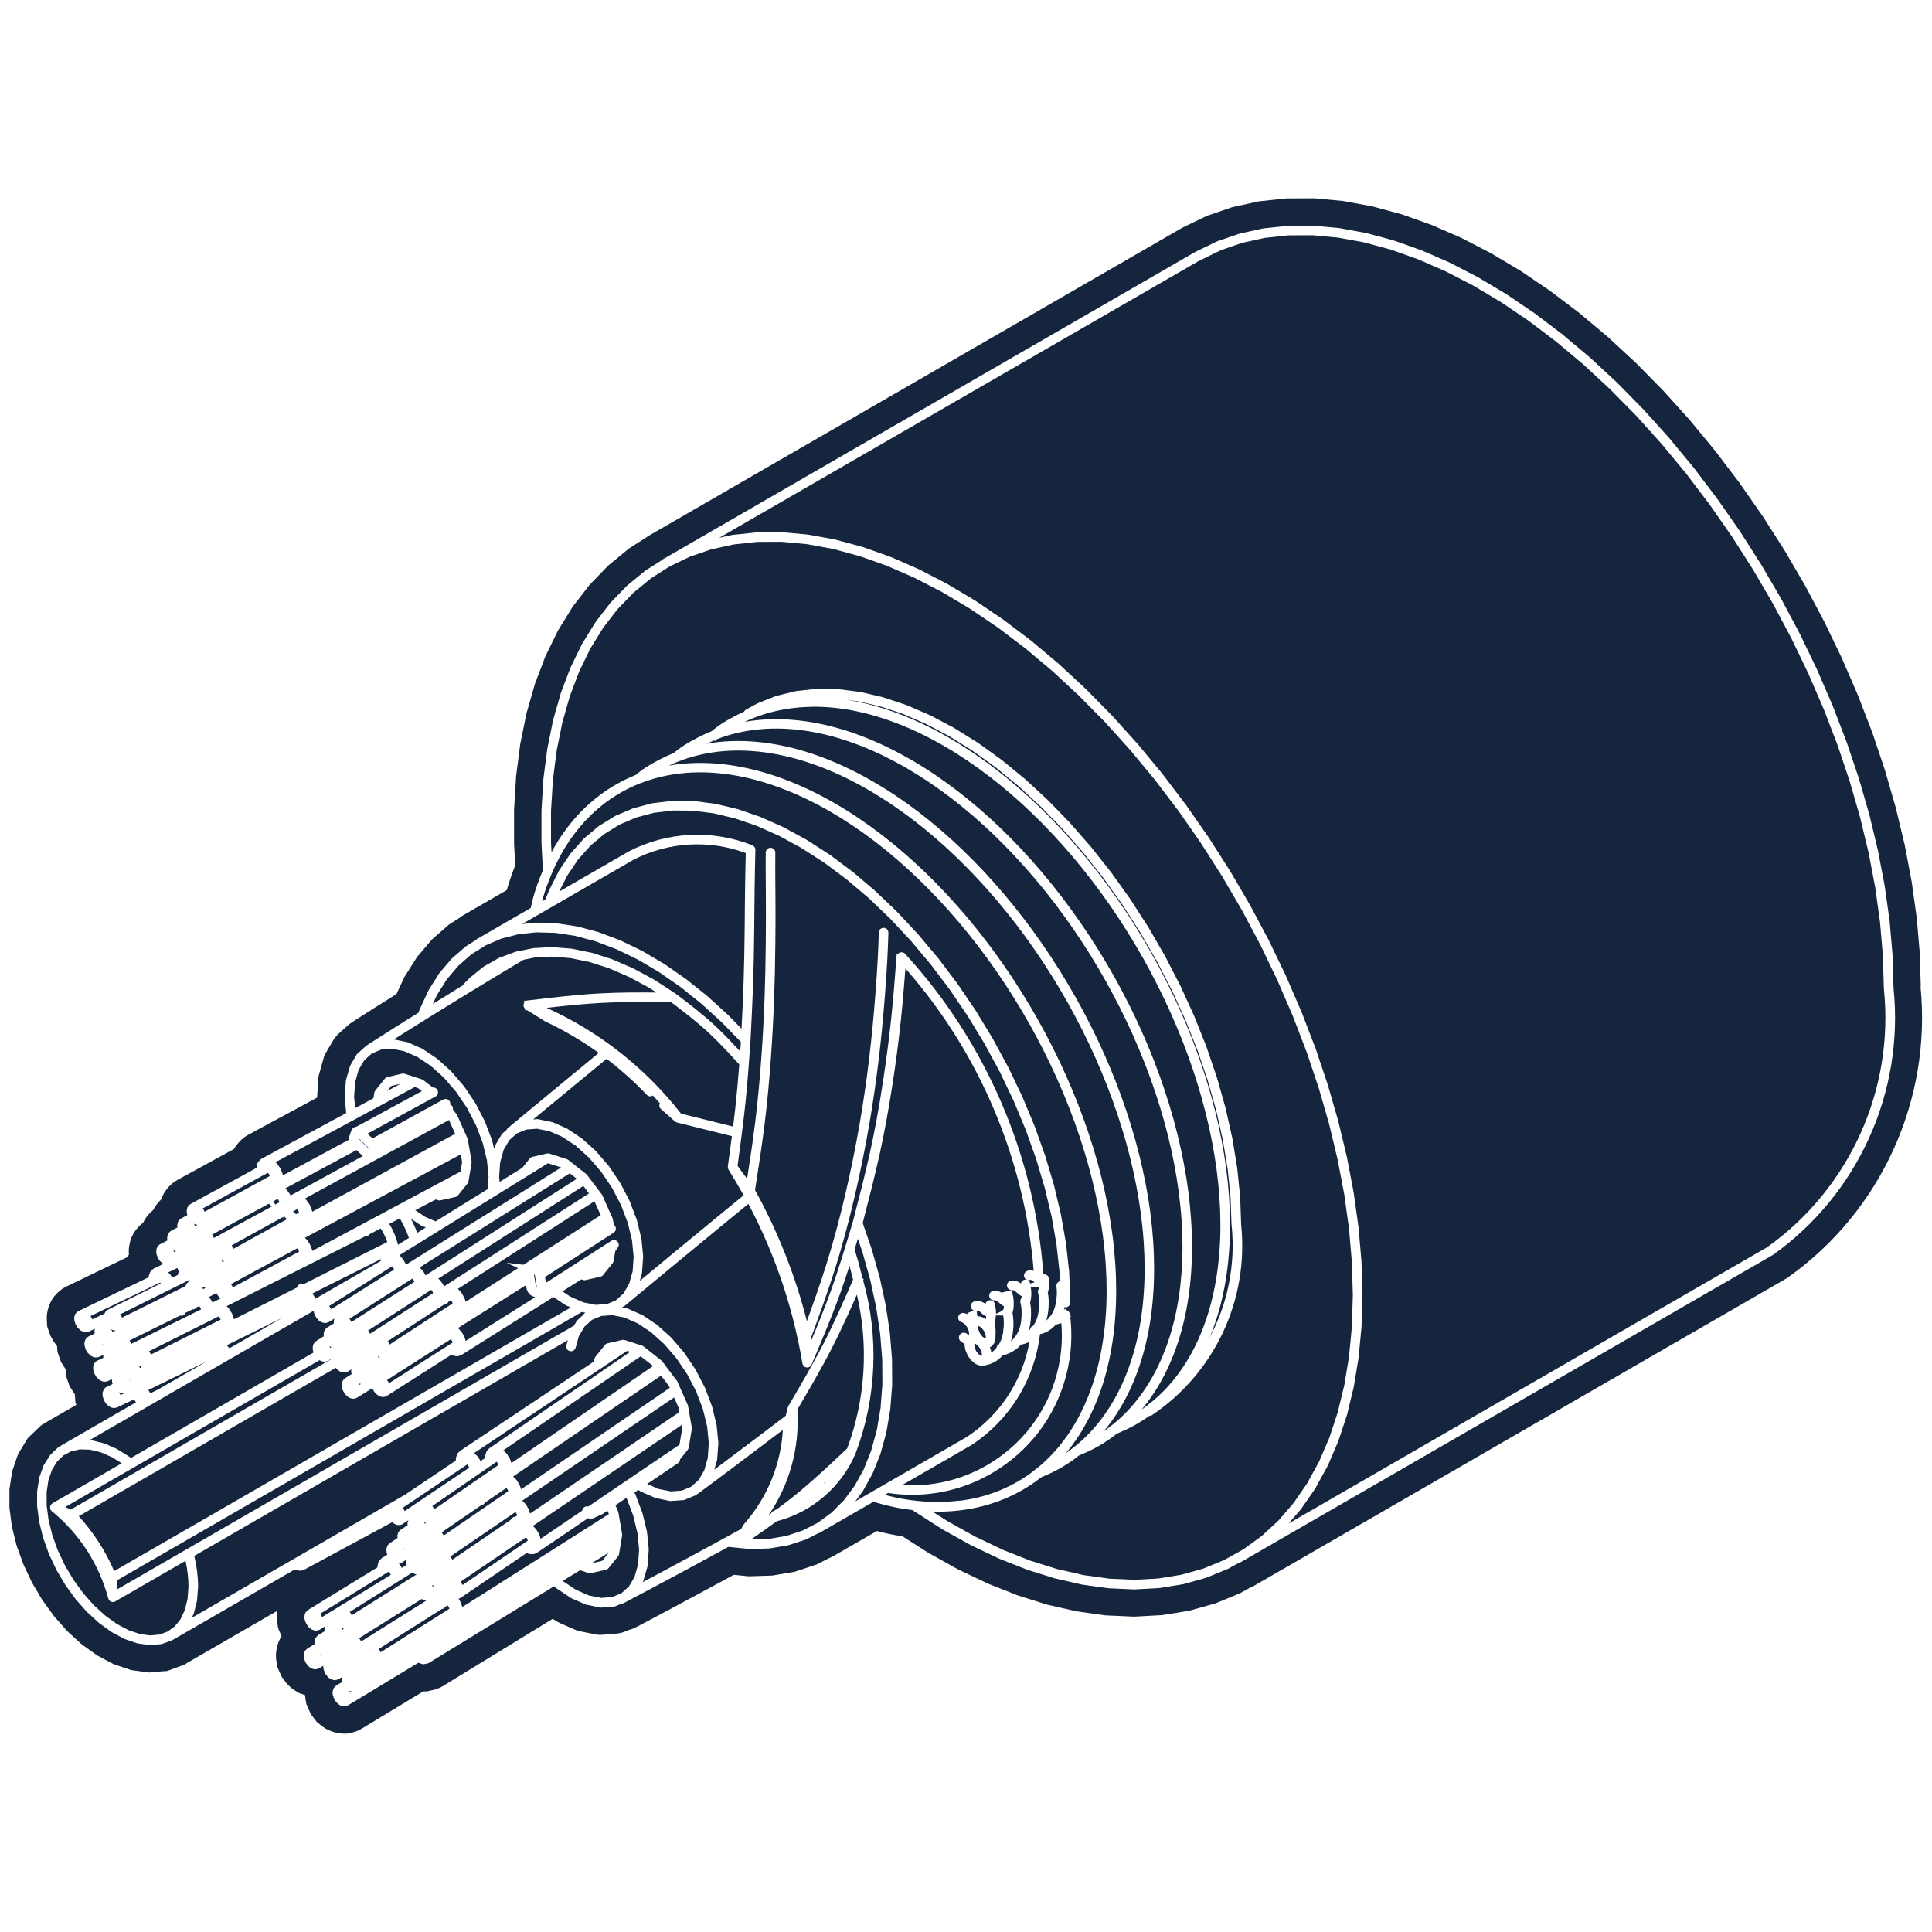 <svg xmlns="http://www.w3.org/2000/svg" xmlns:xlink="http://www.w3.org/1999/xlink" id="Capa_9" data-name="Capa 9" viewBox="0 0 600 600"><defs><style>      .cls-1 {        fill: #89ceea;      }      .cls-1, .cls-2, .cls-3 {        stroke-width: 0px;      }      .cls-2 {        fill: none;      }      .cls-4 {        clip-path: url(#clippath-1);      }      .cls-3 {        fill: #15253e;      }    </style><clipPath id="clippath"><rect class="cls-2" x="1108.4" y="-1620" width="1281" height="1600"></rect></clipPath><clipPath id="clippath-1"><rect class="cls-2" x="-191.6" y="-1620" width="1281" height="1600"></rect></clipPath><clipPath id="clippath-2"><rect class="cls-2" x="-1491.6" y="-1620" width="1281" height="1600"></rect></clipPath></defs><g class="cls-4"><g><path class="cls-1" d="m-190.51,578.83C11.99,489.13,195.46,353.05,340.06,185.29c19.94-23.13,39.51-47.28,58.43-70.63,36.39-44.9,74.01-91.33,115.87-132.49,74.33-73.08,151.22-116.97,228.54-130.57,44.48-7.8,90.55-5.73,135.1-3.72,19.84.89,40.35,1.82,60.48,1.86,114.92.25,231.12-29.93,336.04-87.27,104.92-57.34,193.07-138.85,254.91-235.71l-1.6-1.02c-61.67,96.59-149.58,177.88-254.22,235.07-104.64,57.19-220.52,87.29-335.13,87.04-20.09-.04-40.58-.97-60.4-1.86-44.65-2.01-90.82-4.09-135.51,3.75-77.73,13.67-154.94,57.73-229.54,131.08-41.94,41.23-79.6,87.71-116.02,132.65-18.91,23.34-38.47,47.47-58.39,70.59C194.21,351.6,10.97,487.52-191.27,577.1l.77,1.73Z"></path><path class="cls-1" d="m-196.6,549.73C5.62,456.86,189.46,323.18,335.06,163.14c20.15-22.17,39.98-45.27,59.15-67.61,23.03-26.83,46.84-54.58,71.34-80.84,16.51-17.69,31.89-33.18,47.02-47.35,75.22-70.46,152.27-113.17,229.1-126.99,43.93-7.9,89.34-6.62,133.26-5.38,20.06.57,40.81,1.15,61.16.86,109.05-1.6,219.33-30.44,318.93-83.4,52.91-28.13,103.24-63.26,149.59-104.41,46.22-41.04,86.75-86.23,120.46-134.33l-1.55-1.09c-33.63,47.97-74.06,93.06-120.17,134-46.24,41.06-96.44,76.1-149.22,104.16-99.33,52.82-209.32,81.58-318.07,83.18-20.31.3-41.03-.29-61.07-.86-44.01-1.24-89.53-2.53-133.65,5.41-77.24,13.88-154.57,56.76-230.06,127.47-15.16,14.19-30.57,29.71-47.11,47.44-24.52,26.29-48.35,54.05-71.39,80.9-19.17,22.33-38.98,45.42-59.12,67.57C188.23,321.72,4.6,455.25-197.39,548.01l.79,1.72Z"></path><path class="cls-1" d="m-202.69,520.62C-.27,424.29,183.95,293.01,330.05,140.98c20.33-21.18,40.38-43.21,59.77-64.53,23.67-26.01,48.14-52.91,73.23-78.36,16.76-17,32.37-31.91,47.72-45.58,76.11-67.83,153.35-109.39,229.66-123.42,43.34-7.99,88.05-7.48,131.3-6.99,20.33.23,41.35.47,61.96-.18,108.68-3.45,218-33.58,316.13-87.14,50.97-27.8,100.93-63.04,148.48-104.72,45.49-39.89,87.82-84.64,122.41-129.43l-1.5-1.16c-34.51,44.69-76.76,89.36-122.16,129.16-47.45,41.6-97.29,76.75-148.14,104.49-97.88,53.41-206.9,83.47-315.28,86.91-20.56.65-41.57.41-61.87.18-43.34-.49-88.15-1-131.67,7.03-76.72,14.09-154.21,55.8-230.58,123.86-15.38,13.7-31.02,28.64-47.81,45.66-25.12,25.48-49.6,52.39-73.28,78.42-19.38,21.3-39.42,43.33-59.74,64.49C182.74,291.54-1.29,422.68-203.5,518.91l.81,1.71Z"></path><path class="cls-1" d="m-208.78,491.52C-5.48,391.29,179.12,262.42,325.04,118.83c20.46-20.16,40.69-41.11,60.25-61.37,24.35-25.22,49.53-51.29,75.26-75.96,17.04-16.33,32.88-30.66,48.43-43.81,76.99-65.21,154.43-105.47,230.22-119.84,42.7-8.07,86.68-8.32,129.22-8.57,20.64-.12,41.98-.24,62.88-1.26,108.31-5.32,216.66-36.74,313.33-90.88,48.83-27.32,98.41-62.66,147.36-105.03,45.13-39.06,88.13-82.12,124.35-124.53l-1.44-1.23c-36.16,42.34-79.09,85.33-124.15,124.33-48.86,42.29-98.33,77.55-147.05,104.81-96.42,53.99-204.48,85.33-312.5,90.64-20.86,1.01-42.18,1.14-62.8,1.26-42.62.25-86.69.5-129.56,8.6-.16.03-.33.06-.49.09-75.94,14.45-153.52,54.87-230.6,120.16-15.58,13.18-31.44,27.54-48.51,43.89-25.76,24.69-50.95,50.78-75.31,76.01-19.55,20.25-39.77,41.19-60.22,61.34C177.93,260.93-6.49,389.68-209.62,489.82l.84,1.7Z"></path><path class="cls-1" d="m-214.87,462.41C-6.73,356.16,173.23,233.11,320.03,96.68c20.54-19.13,40.9-38.97,60.59-58.16,25.08-24.44,51.01-49.71,77.43-73.61,17.31-15.65,33.38-29.4,49.13-42.05,77.88-62.59,155.53-101.71,230.79-116.26.39-.07.78-.15,1.17-.22,41.64-7.92,84.42-8.91,125.8-9.87,21-.49,42.71-.99,63.97-2.39,107.95-7.2,215.33-39.92,310.53-94.61,47.07-27.02,94.9-61.48,146.25-105.34,44.09-37.67,87.76-79.04,126.29-119.63l-1.37-1.3c-38.48,40.55-82.1,81.87-126.15,119.5-51.25,43.79-99,78.18-145.96,105.14-94.95,54.56-202.05,87.18-309.71,94.37-21.21,1.4-42.91,1.9-63.89,2.39-41.85.97-85.09,1.94-127.29,10.13-75.56,14.61-153.49,53.85-231.61,116.64-15.78,12.67-31.88,26.44-49.22,42.12-26.45,23.92-52.39,49.21-77.48,73.66-19.68,19.18-40.03,39.01-60.56,58.13C172.07,231.61-7.75,354.56-215.73,460.73l.86,1.69Z"></path><path class="cls-1" d="m-220.96,433.31C-9.27,321.45,171.06,200.74,315.02,74.52c20.55-18.06,40.97-36.76,60.71-54.84,25.88-23.7,52.63-48.21,79.81-71.37,17.57-14.97,33.87-28.14,49.83-40.28,78.77-59.97,156.61-97.89,231.36-112.69,41.31-8.2,83.61-9.9,124.56-11.56,21.42-.87,43.56-1.77,65.22-3.58,107.59-9.1,214-43.11,307.73-98.35,44.86-26.41,90.98-59.99,145.13-105.65,41.02-34.59,84.16-73.19,128.22-114.73l-1.3-1.38c-44.04,41.52-87.15,80.1-128.15,114.66-54.07,45.59-100.11,79.11-144.87,105.47-93.48,55.1-199.61,89.03-306.92,98.1-21.62,1.81-43.74,2.71-65.14,3.58-41.03,1.67-83.48,3.37-124.85,11.59-75.03,14.85-153.14,52.88-232.13,113.04-15.99,12.16-32.31,25.35-49.91,40.34-27.2,23.19-53.97,47.71-79.86,71.42-19.73,18.07-40.14,36.77-60.68,54.81C169.92,199.22-10.29,319.84-221.84,431.63l.88,1.67Z"></path><path class="cls-1" d="m-227.05,404.2C-2.9,281.64,167.76,169.84,310.01,52.37c20.46-16.95,40.84-34.45,60.54-51.38,26.77-23.01,54.45-46.8,82.49-69.27,17.83-14.28,34.36-26.88,50.54-38.51,80.76-58.16,156.63-93.85,231.92-109.11,40.44-8.21,81.86-10.62,121.92-12.95,21.91-1.28,44.56-2.6,66.7-4.85,107.23-11,212.67-46.31,304.92-102.09,53.6-32.37,102.88-71.73,144.02-105.96,26.26-21.85,52.17-43.83,77.22-65.09,18.66-15.83,36.28-30.79,52.94-44.75l-1.21-1.45c-16.67,13.96-34.29,28.92-52.95,44.75-25.05,21.25-50.95,43.23-77.2,65.08-41.09,34.19-90.3,73.49-143.79,105.79-92.02,55.64-197.19,90.85-304.14,101.83-22.1,2.25-44.73,3.57-66.62,4.84-40.13,2.34-81.63,4.78-122.19,12.98-75.56,15.31-151.66,51.1-232.65,109.43-16.21,11.65-32.76,24.27-50.62,38.57-28.06,22.5-55.76,46.3-82.54,69.32-19.69,16.92-40.06,34.42-60.51,51.36C166.65,168.3-3.91,280.04-227.96,402.54l.91,1.66Z"></path><path class="cls-1" d="m-233.14,375.09C-61.95,278.26,135.86,161.57,305,30.21c20.25-15.78,40.46-32.04,60.01-47.77,27.78-22.36,56.51-45.49,85.53-67.32,18.08-13.59,34.84-25.61,51.24-36.74,81.65-55.51,157.7-90.03,232.49-105.53,39.55-8.21,79.95-11.28,119.04-14.26,22.48-1.71,45.73-3.48,68.42-6.2,106.86-12.92,211.33-49.52,302.12-105.83,50.61-31.35,98.34-69.69,142.9-106.27,49.13-40.34,92.99-76.08,132.08-104.94l-1.12-1.52c-39.13,28.89-83,64.64-132.16,105-44.51,36.54-92.19,74.84-142.7,106.12-90.56,56.16-194.76,92.67-301.35,105.56-22.66,2.72-45.88,4.49-68.34,6.2-39.15,2.98-79.63,6.06-119.29,14.29-75.04,15.55-151.31,50.17-233.17,105.82-16.42,11.15-33.21,23.18-51.32,36.8-29.04,21.86-57.78,44.99-85.57,67.36-19.54,15.73-39.74,31.99-59.98,47.76C134.79,160-62.94,276.65-234.07,373.44l.93,1.65Z"></path><path class="cls-1" d="m-239.23,345.98l30.91-18.07C-35.84,227.1,142.52,122.85,299.99,8.06c19.89-14.55,39.77-29.51,59-43.98,28.95-21.78,58.89-44.3,89.04-65.56,18.33-12.91,35.32-24.35,51.94-34.97,82.52-52.85,158.76-86.2,233.05-101.95,38.5-8.18,77.83-11.87,115.85-15.45,23.16-2.18,47.1-4.43,70.46-7.67,106.5-14.87,210-52.75,299.32-109.57,47.53-30.19,92.29-66.47,135.58-101.55l6.2-5.03c35.62-28.85,88.26-70.6,134-100.04l-1.02-1.59c-45.82,29.49-98.52,71.29-134.17,100.16l-6.2,5.03c-43.25,35.05-87.97,71.29-135.41,101.42-89.09,56.67-192.34,94.46-298.56,109.29-23.32,3.23-47.24,5.48-70.38,7.66-38.07,3.58-77.45,7.29-116.07,15.48-74.52,15.8-150.96,49.24-233.68,102.21-16.65,10.64-33.66,22.1-52.01,35.02-30.18,21.28-60.12,43.81-89.09,65.6-19.23,14.46-39.11,29.42-58.98,43.96C141.48,121.26-36.83,225.49-209.28,326.28l-30.91,18.07.95,1.63Z"></path><path class="cls-1" d="m-245.32,316.88c52.38-31.68,106.28-63.51,158.4-94.3C41.54,146.72,174.37,68.27,294.98-14.1c19.3-13.23,38.64-26.8,57.34-39.93,30.33-21.29,61.69-43.3,93.2-64.05,18.58-12.23,35.8-23.09,52.65-33.21,83.39-50.19,159.81-82.37,233.62-98.37,37.37-8.11,75.45-12.38,112.28-16.51,23.96-2.69,48.73-5.46,72.87-9.26,106.15-16.81,208.67-56,296.52-113.31,41.19-26.83,80.35-58.36,118.22-88.86,7.48-6.02,14.96-12.04,22.45-18.03,54.6-43.62,99.06-74.75,135.92-95.15l-.92-1.66c-36.95,20.45-81.5,51.63-136.19,95.32-7.49,5.99-14.97,12.01-22.46,18.03-37.84,30.47-76.96,61.97-118.07,88.75-87.62,57.16-189.9,96.25-295.78,113.02-24.1,3.79-48.85,6.57-72.79,9.25-36.88,4.13-75.01,8.41-112.47,16.54-74.02,16.05-150.63,48.3-234.19,98.6-16.87,10.13-34.11,21.01-52.72,33.25-31.53,20.77-62.9,42.79-93.25,64.08-18.7,13.12-38.03,26.69-57.33,39.92C173.35,66.67,40.55,145.1-87.88,220.95c-52.13,30.79-106.04,62.62-158.42,94.31l.98,1.62Z"></path><path class="cls-1" d="m-251.41,287.77C-167.01,235.01-79.04,183.77,6.03,134.21,100.83,78.99,198.87,21.89,289.96-36.26c18.42-11.81,36.92-23.89,54.82-35.57,32-20.89,65.08-42.5,98.24-62.85,18.84-11.55,36.3-21.83,53.35-31.44,84.24-47.53,160.85-78.54,234.19-94.79,36.06-8,72.76-12.78,108.24-17.41,24.91-3.25,50.68-6.6,75.75-11.03,107.3-19.06,206.11-58.44,293.71-117.04,36.17-24.16,70.82-52.06,104.33-79.03,11.52-9.28,23.44-18.87,35.23-28.16,53.44-42.1,99.81-72.47,137.84-90.26l-.8-1.71c-38.16,17.85-84.66,48.29-138.21,90.48-11.8,9.3-23.72,18.9-35.25,28.17-33.47,26.95-68.09,54.82-104.19,78.93-87.39,58.46-185.97,97.77-292.99,116.75-25.03,4.42-50.77,7.77-75.67,11.02-35.53,4.63-72.26,9.42-108.41,17.43-73.53,16.3-150.31,47.37-234.71,94.99-17.08,9.61-34.55,19.91-53.42,31.47-33.17,20.37-66.27,41.98-98.28,62.88-17.89,11.68-36.39,23.76-54.8,35.56C197.88,20.28,99.87,77.37,5.08,132.58c-85.09,49.56-173.07,100.81-257.49,153.59l1,1.6Z"></path><path class="cls-1" d="m-257.5,258.66C-147.87,187.83-31.79,122.34,80.46,59.01,148.33,20.72,218.51-18.88,284.95-58.42c17.07-10.2,34.26-20.62,50.88-30.69,34.13-20.68,69.41-42.06,104.68-62.18,19.08-10.86,36.76-20.57,54.06-29.67,85.07-44.86,161.86-74.7,234.76-91.22,34.56-7.84,69.66-13.05,103.61-18.09,26.07-3.87,53.03-7.86,79.23-13.01,106.92-21.07,204.79-61.71,290.91-120.78,32.11-21.99,63.04-47.01,92.95-71.2,14.84-12,30.19-24.42,45.49-36.3,53.34-41.44,100.36-70.16,139.75-85.37l-.68-1.76c-39.56,15.27-86.74,44.08-140.23,85.64-15.32,11.9-30.67,24.32-45.52,36.33-29.88,24.17-60.78,49.16-92.83,71.11-85.9,58.93-183.54,99.46-290.2,120.49-26.15,5.13-53.09,9.12-79.14,12.99-33.99,5.04-69.13,10.26-103.75,18.11-73.07,16.55-150.01,46.45-235.22,91.39-17.32,9.11-35.02,18.83-54.12,29.7-35.29,20.12-70.59,41.51-104.72,62.2-16.62,10.07-33.8,20.48-50.87,30.68C217.56-20.51,147.39,19.08,79.53,57.36c-112.28,63.35-228.38,128.85-338.06,199.71l1.03,1.59Z"></path><path class="cls-1" d="m-263.59,229.55C-133.66,142.82,6.46,67.36,141.96-5.6c45.58-24.54,92.7-49.92,137.97-74.97,15.04-8.36,29.99-16.74,44.89-25.1,36.93-20.71,75.11-42.12,113.17-62.21,19.31-10.18,37.22-19.31,54.76-27.9,85.88-42.2,162.86-70.86,235.33-87.64,32.78-7.59,66.04-13.13,98.2-18.49,27.48-4.58,55.9-9.31,83.48-15.26,106.55-23.1,203.48-65,288.11-124.52,28.75-20.19,56.56-42.87,83.46-64.8,17.52-14.29,35.64-29.06,53.86-43.01,52.65-40.33,101.64-68.16,141.66-80.49l-.56-1.81c-40.24,12.39-89.43,40.33-142.26,80.79-18.24,13.97-36.37,28.75-53.91,43.05-26.88,21.91-54.67,44.56-83.36,64.72-84.42,59.37-181.12,101.17-287.42,124.22-27.53,5.94-55.93,10.67-83.39,15.24-32.19,5.36-65.48,10.9-98.32,18.52-72.62,16.81-149.73,45.52-235.74,87.78-17.56,8.6-35.49,17.74-54.81,27.93-38.08,20.1-76.28,41.52-113.21,62.23-14.9,8.36-29.84,16.74-44.88,25.09C233.76-57.19,186.63-31.81,141.06-7.27,5.52,65.72-134.63,141.2-264.64,227.98l1.05,1.57Z"></path><path class="cls-1" d="m-269.68,200.45C-123.2,99.43,38.08,17.59,194.04-61.55c26.62-13.51,54.14-27.47,80.87-41.18,11.88-6.12,23.71-12.24,35.52-18.34,40.84-21.13,83.07-42.97,125.05-63.41,19.5-9.47,37.64-18.02,55.47-26.13,86.64-39.51,163.8-67.01,235.9-84.06,30.66-7.26,61.73-12.99,91.78-18.54,29.24-5.4,59.46-10.97,88.74-17.88,106.18-25.15,202.17-68.3,285.3-128.26,25.92-18.67,51.1-39.42,75.45-59.48,19.7-16.23,40.08-33.02,60.76-48.64,36.82-27.8,91.61-63.49,143.57-75.61l-.43-1.84c-52.28,12.2-107.32,48.03-144.28,75.94-20.71,15.64-41.1,32.44-60.82,48.69-24.33,20.04-49.48,40.77-75.36,59.41-82.93,59.81-178.7,102.85-284.63,127.95-29.23,6.89-59.44,12.47-88.65,17.86-30.07,5.55-61.17,11.29-91.88,18.56-72.22,17.08-149.5,44.61-236.25,84.17-17.84,8.12-36,16.67-55.51,26.16-42,20.44-84.24,42.29-125.09,63.43-11.8,6.1-23.63,12.23-35.51,18.34-26.73,13.7-54.25,27.67-80.87,41.18C37.17,15.93-124.17,97.8-270.75,198.89l1.08,1.56Z"></path><path class="cls-1" d="m-275.77,171.34C-115.72,57.33,64.59-27.87,238.96-110.26c10.34-4.89,20.66-9.76,30.94-14.63l19.77-9.41c46.84-22.29,95.28-45.34,143.3-66.79,19.69-8.78,38.07-16.75,56.18-24.37,87.34-36.82,164.68-63.14,236.47-80.48,28.06-6.78,56.48-12.53,83.96-18.08,31.45-6.36,63.98-12.94,95.41-20.99,105.81-27.22,200.85-71.63,282.5-131.99,23.52-17.37,46.44-36.49,68.6-54.99,21.49-17.93,43.71-36.48,66.5-53.44,36.96-27.5,92.2-62.09,145.48-70.73l-.3-1.87c-53.64,8.67-109.18,43.45-146.31,71.08-22.83,16.99-45.07,35.56-66.58,53.5-22.14,18.48-45.03,37.58-68.51,54.92-81.45,60.22-176.28,104.53-281.85,131.68-31.38,8.04-63.88,14.61-95.31,20.97-27.5,5.56-55.93,11.31-84.03,18.1-71.89,17.36-149.33,43.72-236.76,80.57-18.12,7.62-36.51,15.59-56.21,24.38-48.04,21.45-96.49,44.51-143.34,66.81l-19.77,9.4c-10.28,4.87-20.6,9.74-30.94,14.63C63.71-29.54-116.68,55.69-276.87,169.8l1.1,1.54Z"></path><path class="cls-1" d="m-281.86,142.23C-110.85,16.44,88.76-70.42,264.88-147.05c58.77-25.68,111.8-48.71,165.58-70.63,19.85-8.08,38.46-15.47,56.88-22.6,87.91-34.09,165.45-59.24,237.04-76.89,24.8-6.12,49.89-11.62,74.16-16.94,34.33-7.53,69.84-15.31,104.05-24.79,105.43-29.3,199.53-74.96,279.7-135.73,21.45-16.24,42.4-33.98,62.66-51.13,22.96-19.44,46.7-39.54,71.32-57.6,37.12-27.23,92.84-60.75,147.39-65.86l-.18-1.88c-55,5.15-111.02,38.85-148.33,66.22-24.68,18.1-48.44,38.22-71.42,57.68-20.24,17.14-41.17,34.86-62.58,51.07-79.98,60.62-173.86,106.18-279.06,135.41-34.16,9.46-69.64,17.24-103.95,24.76-24.28,5.32-49.39,10.83-74.21,16.96-71.67,17.67-149.28,42.85-237.27,76.97-18.43,7.13-37.05,14.53-56.91,22.61-53.8,21.93-106.84,44.97-165.62,70.65C87.92-72.12-111.8,14.79-282.98,140.7l1.12,1.52Z"></path><path class="cls-1" d="m-287.95,113.12C-123.86-11.53,72.66-94.71,259.87-169.22c45.89-18.33,106.46-42.3,168.08-65.07,19.64-7.25,39.01-14.25,57.59-20.83,88.24-31.3,165.97-55.28,237.61-73.31,20.54-5.18,41.33-10.07,61.44-14.8,38.19-8.99,77.69-18.29,115.61-29.59,105.05-31.39,198.21-78.32,276.89-139.47,19.65-15.26,38.89-31.8,57.49-47.81,24.16-20.79,49.15-42.28,75.37-61.23,52.74-38.11,105.77-59.77,149.3-61l-.05-1.89c-31.06.87-82.37,12.23-150.36,61.35-26.29,19-51.31,40.52-75.5,61.33-18.59,15.99-37.81,32.52-57.42,47.75-78.5,61-171.45,107.82-276.27,139.15-37.87,11.29-77.34,20.58-115.51,29.56-20.11,4.73-40.91,9.63-61.47,14.81-71.71,18.05-149.48,42.05-237.78,73.36-18.58,6.58-37.97,13.59-57.61,20.84-61.65,22.79-122.23,46.75-168.13,65.09C71.83-96.41-124.81-13.18-289.09,111.61l1.14,1.51Z"></path><path class="cls-1" d="m-294.04,84.01C-126.44-47.44,77.16-127.06,254.85-191.38c61.03-22.17,116.83-41.63,170.59-59.52,19.51-6.48,39.12-12.9,58.29-19.06,87.89-28.32,165.8-51.13,238.18-69.73,14.73-3.79,29.64-7.51,44.07-11.12,43.61-10.9,88.71-22.16,131.83-35.94,104.67-33.51,196.88-81.69,274.09-143.2,18.07-14.39,35.8-29.9,52.94-44.9,25.16-22.01,51.17-44.77,78.81-64.45,53.02-37.75,106.73-57.68,151.22-56.14l.07-1.89c-44.91-1.56-99.02,18.5-152.38,56.48-27.72,19.73-53.77,42.53-78.96,64.57-17.13,14.99-34.83,30.48-52.87,44.84-77.03,61.37-169.04,109.44-273.49,142.88-43.06,13.75-88.13,25.01-131.71,35.9-14.43,3.6-29.34,7.33-44.08,11.12-72.42,18.61-150.36,41.42-238.29,69.76-19.17,6.17-38.79,12.58-58.31,19.07-53.78,17.89-109.6,37.36-170.64,59.53C76.38-128.79-127.39-49.1-295.21,82.52l1.17,1.49Z"></path><path class="cls-1" d="m-300.13,54.9C-138.77-75.76,59.55-151.34,249.83-213.54c55.45-18.18,113.68-36.34,173.09-53.96,19.03-5.64,38.88-11.46,59-17.29,83.13-24.15,163.46-46.41,238.76-66.14,6.27-1.65,12.54-3.28,18.8-4.92,51.7-13.5,105.15-27.47,155.94-44.8,104.28-35.64,195.55-85.08,271.29-146.94,16.68-13.61,33.06-28.21,48.9-42.32,25.97-23.14,52.82-47.06,81.73-67.33,53.32-37.38,107.7-55.6,153.13-51.28l.18-1.88c-45.88-4.36-100.71,13.97-154.4,51.61-29,20.33-55.89,44.29-81.9,67.47-15.83,14.1-32.2,28.69-48.84,42.27-75.56,61.72-166.64,111.04-270.7,146.61-50.72,17.31-101.77,30.64-155.81,44.76-6.26,1.63-12.53,3.27-18.8,4.92-75.31,19.74-155.66,42-238.8,66.16-20.13,5.83-39.98,11.65-59.01,17.29-59.43,17.63-117.68,35.79-173.14,53.98C58.79-153.08-139.72-77.42-301.32,53.43l1.19,1.47Z"></path><path class="cls-1" d="m-306.22,25.79C-143.77-110.01,63.49-182.6,244.81-235.71c52.72-15.48,108.52-30.86,175.6-48.4,19.79-5.17,39.69-10.34,59.71-15.52l40.22-10.42c65.26-16.91,132.75-34.39,199.11-52.14,56.49-15.11,116.42-31.61,173.58-52.38,103.88-37.79,194.22-88.49,268.48-150.67,15.44-12.92,30.63-26.71,45.32-40.05,26.63-24.18,54.17-49.18,84.2-69.91,53.63-37.03,108.7-53.51,155.05-46.42l.29-1.87c-46.84-7.16-102.38,9.43-156.41,46.74-30.14,20.81-57.72,45.85-84.4,70.07-14.68,13.32-29.85,27.1-45.26,40-74.1,62.05-164.24,112.63-267.92,150.35-57.09,20.74-116.98,37.22-173.42,52.33-66.36,17.75-133.84,35.23-199.1,52.13l-40.22,10.42c-20.01,5.18-39.92,10.35-59.71,15.52-67.1,17.55-122.91,32.93-175.65,48.42C124.47-202.43,34.89-170.65-46.19-134.48-149.04-88.59-234.49-36.64-307.43,24.34l1.21,1.45Z"></path></g></g><g><path class="cls-3" d="m118.26,391.59l.03-.42c0-.06.02-.11.03-.16l-21.25,10.66.88,1.65,20.32-11.73Z"></path><path class="cls-3" d="m178.26,411.68l.91-1.56.21-.2,1.77-1.59c.1-.2.23-.38.42-.52l.21-.15-1.08-.22-144.47,83.4.16,2.74,141.86-81.89Z"></path><path class="cls-3" d="m102.83,406.61l18.25-11.51s0,0,0,0l1.28-.81c-.01-.09-.04-.19-.08-.28-.05-.13-.11-.25-.18-.37-.07-.11-.15-.21-.23-.3-.04-.04-.06-.06-.09-.08l-19.57,12.34.25.3.36.71Z"></path><path class="cls-3" d="m211.5,345.85l16.17,4.02c.33-2.67.65-5.32.91-7.9.4-3.87.72-7.66,1-11.4-3.05-3.34-6.18-6.74-9.35-9.7-3.8-3.55-7.84-6.64-11.77-9.61-7.2-.09-14.63-.18-21.9.21-5.58.3-11.22.88-16.78,1.53,16.33,7.41,30.66,18.67,41.72,32.85Z"></path><path class="cls-3" d="m188.38,405.03l2.87-1.19,2.35-2.1,1.77-3.01,1.1-3.9.31-4.58-.51-5.1-1.32-5.41-2.09-5.49-2.78-5.34-3.36-4.98-3.8-4.41-4.08-3.67-4.18-2.78-4.1-1.79-3.78-.74-3.38.25-2.87,1.19-2.35,2.1-1.77,3.01-1.09,3.9-.31,4.58.15,1.47,7.01-4.34,2.35-2.91c.2-.26.5-.44.82-.52l4.51-1.05c.25-.06.54-.05.81.04l5.36,1.72c.16.05.31.13.44.23l1.41,1.11s.06.04.09.07l4.23,3.34,4.03,5.32s.09.07.12.12c.01.02.01.05.03.07l.62.82,2.67,6.01s.02.02.03.03c.06.1.09.21.13.32l.11.25s.03.02.04.04c.08.13.13.27.17.42l.16.36.19,1.09s0,0,0,0l.11.61s0,.09,0,.14c.16.11.3.25.42.42.45.69.25,1.61-.44,2.06l-21.33,13.78.29,1.8,20.32-13.06c.33-.21.73-.29,1.12-.2.39.09.72.32.94.65.21.33.29.73.2,1.12-.07.33-.26.59-.51.8-.08.31-.27.59-.53.79l-.53,3.14c-.05.27-.16.51-.33.71l-2.94,3.64c-.21.25-.49.44-.81.51l-4.86,1.09h-.17l-.27-.06-.63-.2-5.9,3.72,2.48,1.65,4.12,1.8,3.78.74,3.38-.25Z"></path><path class="cls-3" d="m140.31,308.1l3.48-2.12c.07-.19.17-.37.32-.52l1.75-1.77,4.29-3.47,4.77-2.72,5.19-1.93,5.55-1.12,5.77-.32,6.17.5,6.28,1.29,6.32,2.03,6.52,2.82,6.55,3.55,6.52,4.25s.02.03.04.04c.02.01.03.01.05.02,4.12,3.12,8.36,6.34,12.39,10.11,2.59,2.42,5.13,5.11,7.61,7.79.07-.98.14-1.97.21-2.94l-5.82-5.99-6.41-5.85-6.55-5.25-6.63-4.6-6.65-3.92-6.62-3.2-6.52-2.46-6.31-1.68-6.16-.93-5.9-.16-5.6.6-5.25,1.36-4.87,2.09-4.46,2.82-4.02,3.52-3.56,4.21-3.06,4.87-1.28,2.76c.17-.11.34-.21.51-.32,1.79-1.11,3.59-2.22,5.39-3.33Z"></path><path class="cls-3" d="m166.21,347.13l-.63.52,1.33-.1.26.04,4.38.9,4.6,2.02,4.56,3.04,4.37,3.94,4.03,4.69,3.54,5.26,2.93,5.65,2.21,5.83,1.41,5.8.54,5.48-.38,5.24-.68,2.35c3.85-3.19,7.69-6.37,11.53-9.54,3.54-2.92,7.08-5.83,10.61-8.74,3.01-2.47,6.01-4.94,9.01-7.4l1.11-.91c-1.49-2.69-3.05-5.34-4.7-7.96-.04-.07-.05-.14-.08-.22-.03-.07-.08-.14-.1-.21,0-.02,0-.04,0-.06-.02-.09-.01-.19-.01-.28,0-.08-.02-.15-.01-.22.42-3.11.85-6.26,1.25-9.41l-16.98-4.22s0,0,0,0h-.02s-.01-.01-.02-.01c-.03,0-.06-.02-.1-.03-.03,0-.06-.02-.09-.03-.1-.04-.19-.09-.28-.15-.02-.01-.04-.03-.07-.04-.02-.02-.04-.03-.06-.05,0,0-.01,0-.02-.01l-4.39-3.88c-.3-.26-.48-.63-.5-1.02-.02-.27.06-.53.19-.76-.72-.82-1.46-1.62-2.21-2.42-.24.16-.51.26-.8.26-.41,0-.8-.17-1.08-.47-3.87-4.08-8.05-7.8-12.48-11.18-3.23,2.65-6.45,5.31-9.69,7.98-4.16,3.43-8.32,6.87-12.5,10.33Z"></path><path class="cls-3" d="m114.58,356.64c-.07-.12-.12-.17-.17-.23l-2.99-2.87-.04.11s.02.02.03.04h.03c.07.1.12.16.17.21l2.99,2.87.06-.16s0,0,0,0l-.07.04Z"></path><polygon class="cls-3" points="94.64 372.25 95.13 372.67 96.15 374.09 96.88 375.88 96.95 376.33 141.36 352.1 139.43 347.82 94.64 372.25"></polygon><polygon class="cls-3" points="133.16 369.12 133.16 369.12 143.03 363.84 143.52 360.9 143.1 358.49 94.66 384.42 95.14 384.82 96.15 386.24 96.89 388.03 96.96 388.5 133.15 369.12 133.16 369.12"></polygon><path class="cls-3" d="m130.72,380.53c-.05-.03-.11-.04-.16-.08l-2.96-1.97c.75,1.42,1.41,2.88,1.97,4.38l2.66-1.65-1.44-.63s-.05-.04-.08-.05Z"></path><path class="cls-3" d="m92.36,375.61s-.06-.05-.09-.08l-1.3.72.88.74.07.09.96-.53s-.02-.13-.09-.29c-.05-.13-.12-.25-.19-.37-.07-.11-.15-.2-.23-.29Z"></path><path class="cls-3" d="m88.56,369.08l.5.43,1,1.39.16.38s.03-.02.05-.03c0,0,0-.01.02-.01l22.38-12.21-1.95-1.87-22.15,11.92Z"></path><path class="cls-3" d="m72.06,399.28l.22.55,19.35-10.45s0,0,.01,0l1.24-.67c0-.05-.03-.15-.09-.29-.05-.12-.11-.24-.19-.35-.08-.12-.16-.22-.24-.3-.04-.03-.06-.05-.09-.08l-20.57,11.11.35.49Z"></path><path class="cls-3" d="m67.92,402.67l-.59-.84-.11-.27-2.38,1.25c.48.5.87,1.07,1.17,1.7,0,0,.01-.01.02-.02l2.51-1.27-.62-.55Z"></path><polygon class="cls-3" points="46.53 432.43 46.62 432.72 49.2 431.46 64.32 422.73 46.07 431.68 46.53 432.43"></polygon><path class="cls-3" d="m66.04,395.82s-.06-.04-.09-.05l.04.1.08-.04h-.03Z"></path><path class="cls-3" d="m68.49,409.73c-.03-.12-.08-.23-.13-.34-.07-.12-.15-.24-.24-.36-.05-.06-.1-.12-.15-.17-.02-.02-.04-.03-.06-.05l-21.62,10.83.47.77.08.28,21.67-10.86s-.01-.07-.02-.11Z"></path><path class="cls-3" d="m63.29,388.35l.08-.04h-.02s-.06-.04-.1-.06l.04.1Z"></path><path class="cls-3" d="m63.52,376.32l19.02-10.41s0,0,0,0l1.23-.67s-.03-.14-.09-.29c-.05-.13-.11-.25-.19-.36-.07-.11-.16-.21-.24-.3-.03-.03-.06-.05-.08-.07l-20.21,11.07.35.51.21.54Z"></path><path class="cls-3" d="m68.64,391.09l.25.35.22.55.51-.28-.18-.06c-.18-.06-.32-.15-.45-.26l-.35-.31Z"></path><polygon class="cls-3" points="124.38 336.59 121.52 337.26 120.26 338.82 124.38 336.59"></polygon><path class="cls-3" d="m87.04,362.77l.73,1.79.07.46,20.6-11.12c0-.07-.02-.15-.03-.21-.01-.3.03-.55.07-.75,0-.03.03-.06.04-.09,0-.03,0-.07.01-.1l.52-1.5s.04-.06.05-.09c.01-.03.01-.07.03-.1.09-.17.25-.49.58-.76.18-.14.39-.26.63-.33.1-.03.21-.03.32-.05l20.35-11.07-1.15-.9-1.08-.35-43.26,23.35.51.44,1,1.39Z"></path><path class="cls-3" d="m115.95,341.14l.3-1.8c.05-.26.16-.5.32-.7l2.95-3.65c.2-.25.5-.44.82-.51l4.51-1.05c.24-.06.52-.05.79.03l5.38,1.73c.18.06.33.14.46.25l2.93,2.29c.18-.02.36,0,.54.05.39.11.7.36.9.72.39.72.13,1.63-.59,2.02l-21.13,11.54,1.55,1.49,21.97-12.08c.73-.39,1.63-.12,2.02.58.17.31.2.66.14.98.29.13.55.32.71.62.15.28.18.59.14.9l.46.62s0,0,.01.01c0,0,0,0,0,0l.82,1.09,2.53,5.69s.05.05.06.08c.04.07.04.15.07.22l.64,1.45,1.2,6.94c.03.17.03.34,0,.51l-.95,5.71c-.05.26-.15.49-.31.69l-2.96,3.67c-.2.25-.5.44-.82.51l-4.85,1.08h-.19l-.28-.08-.75-.24-6.39,3.34,3.12,2.07,3.2,1.4,16.2-10.03.26-3.86-.51-5.1-1.32-5.41-2.09-5.49-2.78-5.34-3.36-4.98-3.8-4.41-4.08-3.67-4.18-2.78-4.1-1.79-3.78-.74-3.38.25-2.87,1.19-2.35,2.1-1.77,3.01-1.09,3.9-.31,4.58.37,3.38,5.57-3.01Z"></path><path class="cls-3" d="m86.79,373.37s-.02-.14-.09-.29c-.05-.13-.12-.25-.19-.36-.08-.12-.16-.22-.24-.3-.03-.03-.06-.05-.08-.07l-1.32.72.63,1.01,1.29-.7Z"></path><path class="cls-3" d="m131.17,325.71l4.56,3.04,4.37,3.94,4.03,4.69,3.54,5.26,2.93,5.65,2.21,5.83.64,2.63.28-.96,2.08-3.54.19-.2,1.34-1.2c.09-.2.21-.38.39-.53l6.58-5.47c4.18-3.47,8.35-6.91,12.51-10.34,3.05-2.51,6.09-5.02,9.13-7.52-5.2-3.74-10.75-7.01-16.6-9.76-.02,0-.03-.03-.05-.03-.03-.02-.07-.03-.1-.05l-5.48-3.42-.6.07-.07-.53s-.07-.09-.11-.13c-.06-.07-.12-.15-.16-.24-.05-.08-.09-.17-.12-.26-.01-.04-.05-.08-.06-.13-.01-.05,0-.1,0-.15-.01-.09-.02-.19,0-.28,0-.1.03-.2.05-.3.01-.05,0-.1.03-.14.02-.04.05-.07.07-.12.02-.04.02-.09.05-.13,0,0,0,0,.01-.01l-.07-.54,1.14-.14c7.36-.88,14.97-1.8,22.51-2.2,5.82-.31,11.7-.32,17.48-.27l-2.14-1.39-6.33-3.43-6.27-2.71-6.08-1.95-5.96-1.21-5.72-.46-5.43.3-3.36.69-4.68,2.8c-1.3.78-2.6,1.56-3.89,2.34l-7.87,4.78c-1.43.87-2.86,1.75-4.29,2.63-1.79,1.1-3.59,2.21-5.38,3.32-2.96,1.84-5.91,3.68-8.87,5.53-1.71,1.07-3.49,2.19-5.29,3.33l4.24.87,4.6,2.02Z"></path><path class="cls-3" d="m83.34,373.9l-17.49,9.53.35.5.22.54,17.69-9.63s0,0,0,0,0,0,0,0l.29-.16-.87-.85c-.06.03-.12.05-.19.07Z"></path><path class="cls-3" d="m124.04,389.8h.01s1.26,1.48,1.26,1.48l.74,1.39s.01.06.03.09l48.19-30.19-4.09-1.31-46.14,28.55Z"></path><path class="cls-3" d="m260.75,402.16c-2.61,7.24-5.7,14.52-8.68,21.56-.03.07-.08.13-.12.2-.03.05-.03.1-.07.15-.01.02-.03.03-.05.04-.01.01-.02.03-.03.04-.01.02-.02.04-.04.06-.04.05-.1.08-.15.12-.04.04-.08.08-.13.12-.03.02-.05.03-.08.05-.05.03-.11.05-.17.07-.08.03-.16.06-.25.08-.03,0-.05.02-.07.03h-.05s0,0-.01,0h-.18c-.19.01-.37-.03-.54-.09-.06-.02-.11-.06-.16-.09-.1-.06-.2-.11-.29-.19-.02-.02-.04-.04-.06-.06-.03-.03-.04-.06-.06-.09,0,0,0-.01-.01-.02-.07-.08-.13-.16-.18-.25-.02-.03-.04-.07-.05-.1-.02-.05-.02-.1-.04-.15-.02-.06-.05-.12-.07-.18-2.93-17.45-8.57-34.08-16.8-49.59l-.68.55c-3,2.45-6,4.92-9.01,7.39-3.53,2.91-7.07,5.82-10.6,8.74-4.14,3.42-8.29,6.84-12.44,10.29l-5.66,4.7c-.15.12-.32.21-.5.26l-.28.25,1.67.34,4.6,2.02,4.56,3.04,4.37,3.94,4.03,4.69,3.54,5.26,2.93,5.65,2.21,5.83,1.41,5.8.54,5.48-.38,5.24-.88,3.05c.15-.11.3-.22.45-.33,4.58-3.42,9.22-6.91,14.2-10.68,2.51-1.9,5.02-3.81,7.53-5.72l.67-2.65s.02-.04.03-.06c.02-.07.06-.13.09-.19.02-.05.02-.1.05-.14,3.74-6.37,7.6-12.92,10.97-19.51,3.3-6.45,6.25-13.18,9.1-19.71l-1.11-4.3c-.97,3.03-1.97,6.06-3.06,9.07Z"></path><path class="cls-3" d="m101.41,422.76h0c-.18.08-.39.13-.59.13l-.3-.03-.52-.1c-.18-.03-.35-.1-.52-.2l-.23-.15-78.99,45.6,1.73.79,81.25-46.9v-.15s-1.37.85-1.37.85c-.15.09-.3.14-.46.18Z"></path><path class="cls-3" d="m266.12,402.05c-2.41,5.47-4.91,11.02-7.66,16.41-3.36,6.57-7.15,13.03-10.83,19.29.76,11.85-2.44,23.33-8.99,32.87.26-.18.51-.37.76-.56.13-.27.31-.52.59-.68l.29-.16c.35-.19.71-.39,1.07-.59,1.83-1.36,3.65-2.74,5.41-4.16,5.67-4.58,11.09-9.69,16.34-14.65,5.68-15.2,6.72-31.99,3.02-47.77Z"></path><path class="cls-3" d="m124.16,378.37l-3.29,1.72c1.26,1.99,2.18,4.18,2.74,6.47l3.39-2.1c-.76-2.12-1.7-4.16-2.84-6.09Z"></path><path class="cls-3" d="m102.85,418.38l-.57-.37.31.62.35-.21s-.07-.02-.09-.04Z"></path><path class="cls-3" d="m92.42,399.4c.2-.34.53-.59.91-.68.2-.05.51-.12.92-.06.07.01.14.04.21.06l25.81-13c-.5-1.49-1.19-2.91-2.06-4.23l-3.37,1.77c-.08.09-.14.19-.25.28-.19.15-.4.26-.63.33-.19.05-.37.08-.55.08l-43.04,21.69.74.75.96,1.56.56,1.6v.18s19.64-9.89,19.64-9.89c.03-.14.07-.29.15-.42Z"></path><path class="cls-3" d="m177.2,406.02l-1.41-.62s-.05-.04-.08-.05c-.05-.03-.11-.04-.16-.08l-3.67-2.47-28.52,17.97c-.16.11-.35.16-.55.2l-.26.11c-.18.08-.38.12-.6.12l-.25-.02-1.02-.19c-.18-.03-.37-.11-.54-.21l-.02-.02-20.02,12.78c-.15.09-.31.15-.47.19h-.02c-.19.09-.39.13-.6.13l-.24-.02-.57-.11c-.21-.04-.38-.11-.54-.21l-.87-.63-.67-.81-.49-.97-4.76,2.96c-.14.09-.3.14-.47.18h-.01c-.19.09-.39.13-.59.13l-.25-.02-.56-.1c-.2-.04-.38-.11-.54-.21l-.72-.47-.83-.97-.52-1.04-.26-.99.04-.92c.01-.23.08-.45.19-.64l.26-.45c.13-.23.32-.4.55-.53.04-.03.06-.07.11-.1l1.95-1.21-.16-.62.04-.84-1.1.69c-.14.09-.3.14-.46.18h-.02c-.19.09-.39.13-.59.13l-.24-.02-.57-.11c-.21-.04-.38-.11-.54-.21l-.87-.63-.43-.52-79.82,46.08c4.59,5.05,8.28,10.77,10.99,17.05l141.79-81.85Z"></path><path class="cls-3" d="m328.16,386.76l-1.54-8.8-2.13-8.96-2.7-9.06-3.25-9.08-3.77-9.04-4.27-8.93-4.74-8.75-5.17-8.51-5.56-8.2-5.91-7.83-6.21-7.4-6.47-6.92-6.68-6.39-6.84-5.8-6.95-5.18-7-4.51-7-3.82-6.94-3.09-6.83-2.34-6.61-1.57-6.45-.82-6.18-.05-5.88.71-5.53,1.47-5.15,2.2-4.74,2.93-4.31,3.63-3.85,4.32-3.36,4.99-2.49,4.93,21.61-12.47s.02,0,.03-.01c.01,0,.02-.02.03-.02,11.89-6.13,25.84-6.82,38.27-1.9.03.01.05.04.08.05.54.23.93.76.92,1.38v.12c-.09,3.65-.18,7.42-.23,11.59-.03,2.44-.06,5.04-.08,7.76l-.06,6.12c-.05,4.56-.13,10.02-.33,15.91-.2,5.73-.52,12.06-.81,17.65,0,0,0,.01,0,.02,0,0,0,.01,0,.02-.43,6.18-.87,12.58-1.55,19.18-.67,6.44-1.58,13.2-2.47,19.77l2.96,4.03c.9-5.84,1.8-11.77,2.5-17.48.76-6.13,1.38-12.66,1.91-19.96.45-6.2.79-12.47,1.01-18.62.19-5.24.32-10.8.38-16.99.05-5.01.06-9.95.03-15.11l-.03-3.35c-.03-3.56-.06-6.92-.01-9.71v-.12c.02-.45.22-.87.55-1.14.3-.24.68-.35,1.06-.31.78.06,1.39.73,1.37,1.52-.05,2.81-.02,6.13,0,9.65l.03,3.44c.03,5.11.03,10.06-.03,15.16-.06,6.24-.19,11.82-.38,17.07-.23,6.2-.57,12.5-1.02,18.73-.53,7.33-1.16,13.9-1.92,20.11-.84,6.78-1.93,13.81-2.99,20.62,7.1,12.83,12.5,26.5,16.11,40.69,2.08-5.74,4.15-11.56,5.95-17.3,2.13-6.78,4.08-13.96,5.95-21.95,1.68-7.18,3.16-14.47,4.42-21.66,1.19-6.84,2.22-13.91,3.06-21,.74-6.26,1.37-12.79,1.92-19.99.57-7.43.9-13.52,1.02-18.62v-.17c.02-.73.56-1.33,1.32-1.44l.1-.02h.1c.82.02,1.48.7,1.46,1.52v.18c-.12,5.14-.46,11.29-1.03,18.78-.55,7.23-1.19,13.81-1.93,20.11-.85,7.13-1.89,14.25-3.09,21.15-1.26,7.24-2.76,14.59-4.45,21.83-1.89,8.07-3.85,15.32-6,22.16-2.29,7.29-4.98,14.65-7.58,21.77l.04.91c2.14-5.11,4.24-10.28,6.09-15.41,2.59-7.18,4.79-14.56,6.92-21.7,1.86-7.16,3.78-14.52,5.35-21.66,1.43-6.49,2.7-13.42,3.9-21.17,1.09-7.03,1.99-13.88,2.67-20.37.68-6.5,1.16-12.81,1.62-18.9l.09-1.14.44.03s.04-.07.07-.1c.29-.27.67-.41,1.07-.39.4.02.76.19,1.03.48.06.06.11.12.17.19h.18s-.01.19-.01.19c24.84,27.24,39.92,62.37,42.59,99.13.7-.09,1.38.29,1.6.96l.06.24c.03.17.05.34.07.52h.02v1.15c0,.1,0,.21,0,.32v.47c-.03.5-.09,1.07-.26,1.67-.04.13-.08.26-.13.4.06.28.12.58.17.93.07.47.11,1.06.12,1.71.02,1.05-.03,2.12-.16,3.19-.13,1.06-.32,1.97-.58,2.8.29-.25.57-.53.84-.84.06-.12.12-.24.21-.34.05-.05.11-.08.17-.12.06-.08.13-.14.19-.23.4-.56.72-1.14.94-1.71.29-.72.48-1.54.67-2.34.09-.7.18-1.48.23-2.22.03-.6.04-1.18,0-1.69-.02-.4-.06-.77-.11-1.14-.08-.74.41-1.39,1.11-1.58l-.11-2.56-.95-8.57Z"></path><polygon class="cls-3" points="71.13 418.54 71.24 418.73 87.75 409.2 70.39 417.79 71.13 418.54"></polygon><polygon class="cls-3" points="99.44 513.54 99.6 513.77 99.78 514.21 100.16 513.98 100.01 513.93 99.44 513.54"></polygon><path class="cls-3" d="m319.44,413.32s0,0,.01,0c.16-.13.3-.29.45-.44.09-.53.45-.97.97-1.15.54-.78.96-1.61,1.24-2.48.21-.66.37-1.41.48-2.31.11-.93.16-1.86.14-2.77-.01-.53-.04-.99-.1-1.37-.04-.27-.09-.51-.14-.72l-.03-.14c-.06-.27-.1-.5-.11-.58l-.02-.15c-.03-.44.11-.83.37-1.13.02-.11.05-.21.06-.32h-2.67s0,.01,0,.02c.08.43.16.87.19,1.42.04.69,0,1.4-.11,2.11-.06.34-.14.7-.22,1.07-.01.05-.04.09-.06.14l.02.1c.06.28.11.57.16.89.12.82.16,1.78.13,2.87-.03,1.05-.12,2.05-.28,2.97-.12.72-.28,1.36-.48,1.97Z"></path><path class="cls-3" d="m172.75,286.72l6.49.99,6.55,1.75,6.79,2.55,6.85,3.31,6.85,4.03,6.8,4.72,6.7,5.37,6.55,5.98,3.96,4.08c.24-4.8.48-9.66.63-14.19.2-5.86.28-11.29.33-15.84.02-2.09.04-4.13.06-6.11v-.67c.03-2.48.05-4.86.08-7.1.05-3.82.13-7.3.21-10.67-11.4-4.22-24.05-3.48-34.88,2.09l-34.61,19.98,4.28-.46,6.35.18Z"></path><path class="cls-3" d="m301.77,448.73s-.03.01-.05.02c0,0-.01.02-.02.02l-21.5,12.41c10.79.71,21.4-2.32,30.28-8.73,10.09-7.29,16.73-18.07,18.71-30.36.6-3.71.72-7.48.41-11.22-.56.24-1.12.4-1.68.48-.45.5-.92.97-1.44,1.36-.94.72-1.94,1.23-2.98,1.52-.18.05-.35.08-.53.11-1.65,14.07-9.35,26.58-21.2,34.38Z"></path><path class="cls-3" d="m321.26,398.24c-.12-.12-.23-.23-.33-.32-.1-.09-.2-.16-.32-.23-.1-.06-.2-.11-.3-.16-.08-.03-.15-.06-.21-.07-.03,0-.05,0-.08-.01-.24.12-.58.15-.91.07,0,0-.01,0-.02,0,.11.05.22.09.31.17.28.23.45.56.51.92l1.35-.36Z"></path><path class="cls-3" d="m256.77,459.78c-.32.29-.64.57-.96.85.05-.01.1-.03.16-.03.27-.27.54-.54.8-.82Z"></path><path class="cls-3" d="m128.59,397.82c-.05-.13-.11-.25-.18-.36-.07-.11-.15-.22-.23-.3-.04-.04-.06-.06-.09-.09l-.97.62c-.13.13-.29.22-.47.3l-18.15,11.57.26.31.36.69,19.54-12.46c-.02-.09-.04-.19-.08-.28Z"></path><path class="cls-3" d="m121.01,417.55l18.29-11.93s0,0,0,0l1.26-.82c-.01-.09-.04-.19-.08-.29-.05-.13-.11-.25-.18-.36-.07-.11-.15-.21-.23-.3-.02-.02-.04-.04-.05-.05l-.49.35-.04-.05-.13.08c-.19.37-.52.66-.95.77l-.29.04-17.74,11.56.28.33.34.68Z"></path><path class="cls-3" d="m71.93,386.77l.36.51.21.53,16.67-9.2-.48-.39c-.17-.13-.29-.3-.39-.49l-.38.21.28.44-.39-.38-15.89,8.77Z"></path><path class="cls-3" d="m120.79,429.58l18.51-11.82s0,0,.01,0l1.26-.81c-.02-.09-.04-.19-.08-.29-.05-.12-.11-.25-.18-.36s-.15-.22-.23-.3c-.03-.03-.06-.06-.09-.08l-19.82,12.66.26.31.35.7Z"></path><polygon class="cls-3" points="130.33 393.6 130.34 393.61 130.52 393.79 131.61 395.09 132.15 396.09 179.13 366.08 176.96 364.38 130.33 393.6"></polygon><path class="cls-3" d="m63.07,400.37l.79-.41h-.07l-.88-.28c-.09-.03-.17-.09-.25-.14l.18.25.23.58Z"></path><path class="cls-3" d="m111.26,429.48l.32.63.51-.31-.19-.04c-.19-.03-.38-.11-.55-.22l-.09-.06Z"></path><path class="cls-3" d="m165.52,402.6s-.04,0-.07-.01c-.17-.08-.43-.2-.69-.4-.11-.08-.22-.19-.33-.31-.11-.12-.2-.22-.28-.34-.17-.23-.32-.49-.43-.75-.1-.23-.16-.47-.22-.7,0-.02,0-.04,0-.06,0-.02-.02-.04-.02-.06l-.14-.84-21.11,13.3.03.02.18.18,1.09,1.29.74,1.38c.03.05.03.11.05.17.02.06.06.1.08.16l.21.83,21.62-13.62-.64-.22s-.04-.03-.06-.03Z"></path><path class="cls-3" d="m117.62,421.74l.31-.2s-.02,0-.04-.01l-.6-.43.33.65Z"></path><polygon class="cls-3" points="184.61 373.07 142.2 400.27 142.26 400.31 143.52 401.78 144.36 403.42 144.59 404.3 160.89 393.84 157.35 392.16 162.54 392.78 186.54 377.38 184.61 373.07"></polygon><path class="cls-3" d="m166.46,399.63s.04.08.09.14l.11.08.08.03-.59-3.66c-.02-.08-.03-.15-.06-.2,0-.01-.03-.07-.09-.14l-.11-.08-.07-.03.11.66s0,0,0,0l.49,3c.02.07.03.14.06.2Z"></path><polygon class="cls-3" points="136.08 397.11 136.33 397.28 137.43 398.59 137.9 399.5 182.92 370.62 181.16 368.31 136.08 397.11"></polygon><path class="cls-3" d="m134.41,401.33c-.05-.14-.11-.26-.18-.37-.07-.11-.15-.21-.23-.3-.03-.04-.06-.06-.09-.08l-1.03.66c-.07.06-.15.1-.23.15l-18.34,11.82.27.32.35.68,19.55-12.6c-.01-.09-.04-.19-.07-.28Z"></path><path class="cls-3" d="m151.08,450.84c.1-.28.27-.51.5-.69l.1-.07c.09-.11.18-.23.3-.31l43.72-29.94-.94-.3-47.51,31.72.86.83s.02.03.03.04c.01.01.03.02.04.03.44.48.79,1.04,1.06,1.62l1.44-.99-.02-.41c-.01-.2.02-.39.08-.57l.34-.97Z"></path><polygon class="cls-3" points="189.05 482.2 183.63 485.51 187 484.73 189.05 482.2"></polygon><path class="cls-3" d="m189.12,470.21l-.48-1.06-.79.53c-.14.15-.28.26-.36.32-.05.04-.11.05-.16.08-.03.02-.05.04-.08.06l-3,1.35c-.06.03-.14.05-.21.07-.01,0-.02.01-.03.02-.01,0-.03,0-.04,0,0,0-.01,0-.02,0-.15.04-.33.07-.55.07-.1,0-.21,0-.32-.03-.14-.02-.3-.07-.47-.14l-15.83,10.73c-.13.09-.27.15-.42.19-.23.14-.5.23-.77.23h-.96c-.24-.01-.46-.07-.65-.16l-.4-.2-20.53,13.95c-.12.09-.26.15-.41.19-.08.04-.16.06-.25.08l.42.59.73,1.79.03.21,45.53-28.88v-.02Z"></path><path class="cls-3" d="m158.97,471.5c.28-.28.65-.44,1.04-.45,0,0,0,0,.01,0l.61-.42c0-.06-.03-.15-.07-.26-.04-.12-.1-.25-.17-.36-.07-.12-.15-.22-.24-.32-.03-.04-.07-.07-.1-.1l-20.2,13.79.07.07.56.92,18.16-12.4c.07-.18.18-.35.32-.49Z"></path><path class="cls-3" d="m270.56,450.47l1.74-6.33,1.17-6.89.56-7.29-.04-7.68-.64-8.01-1.24-8.27-1.83-8.46-2.41-8.58-1.46-4.25c-.33,1.09-.67,2.19-1,3.28l1.24,4.22,1.24,4.81.35.2-.18.42c4.96,17.51,4.16,36.51-2.28,53.55,0,.01-.01.02-.02.03,0,0,0,.01,0,.02,0,0,0,.01,0,.02,0,0,0,.01,0,.02-4.36,10.38-13.47,18.27-24.38,21.11h-.1c-2.68,1.96-5.37,3.85-8.06,5.7l5.56-.17,5.45-.94,5.09-1.69,4.69-2.42,4.27-3.13,3.82-3.83,3.34-4.51,2.83-5.15,2.3-5.76Z"></path><path class="cls-3" d="m238.29,447.74c-4.99,3.78-9.64,7.28-14.22,10.7-2.07,1.55-4.15,3.09-6.23,4.63l-.97.72c-.08.06-.17.1-.26.14l-.36.32-.29.14-3.48,1.44-.3.04-3.92.28-.3-.03-4.39-.9-4.6-2.02-.76-.5-1.19.8.29.57,2.21,5.83,1.41,5.8.55,5.48-.38,5.24-1.33,4.6-.2.34c1.21-.65,2.43-1.28,3.63-1.93,2.62-1.4,5.23-2.8,7.85-4.21,2.07-1.11,4.14-2.23,6.21-3.36,1.87-1.02,3.74-2.03,5.61-3.05,1.91-1.04,3.81-2.08,5.71-3.12l1.59-.88.8-1.37s.07-.07.1-.11c.03-.04.04-.08.07-.12,7.14-8.08,11.36-18.4,11.98-29.14-1.61,1.22-3.22,2.45-4.84,3.67Z"></path><polygon class="cls-3" points="125.74 481.1 125.32 480.89 125.09 480.66 125.47 481.28 125.74 481.1"></polygon><path class="cls-3" d="m139.34,499.03c-.07-.11-.14-.22-.23-.32-.05-.06-.1-.11-.14-.14l-.71.45c-.22.35-.57.61-1.01.68-.02,0-.04,0-.06,0l-19.59,12.41.45.64.15.38,21.35-13.52c-.01-.08-.03-.15-.05-.21-.04-.13-.1-.25-.16-.37Z"></path><path class="cls-3" d="m132.3,497.08c-.24,0-.47-.06-.66-.16l-.67-.34-19.45,12.18.44.63.16.39,20.29-12.71h-.1Z"></path><polygon class="cls-3" points="105.98 505.52 106.14 505.74 106.3 506.14 106.81 505.82 106.08 505.58 105.98 505.52"></polygon><path class="cls-3" d="m124.75,486.94l1.55-.98s0-.01,0-.02l-.15-.41-.06-.93c0-.07.02-.13.03-.19l-1.11.73-.03.03-.1.05-.07.04s-.08.04-.12.06l-.18.1c-.2.1-.42.15-.63.16l.73,1.02.14.34Z"></path><path class="cls-3" d="m109.06,501.25l.16.39,20.18-12.7c-.23,0-.45-.06-.64-.16l-.73-.37h-.01s-4.79,3-4.79,3c-.01,0-.02.02-.03.02l-.46.28-14.13,8.89.45.64Z"></path><path class="cls-3" d="m121.33,489.09c-.01-.08-.02-.14-.04-.2-.04-.13-.1-.25-.17-.37-.06-.11-.14-.22-.23-.32-.05-.06-.1-.11-.14-.14h0s-1.2.74-1.2.74c0,0,0,0,0,0l-20.14,12.36.43.61.17.42,21.01-12.89.32-.2Z"></path><polygon class="cls-3" points="108.44 525.05 108.59 525.26 108.76 525.69 109.31 525.36 108.51 525.1 108.44 525.05"></polygon><path class="cls-3" d="m196.67,470.71l-2.09-5.49-.03-.06-3.42,2.3.89,2.06.2,1.16s0,0,0,0l1.02,5.91-.03.3-.96,5.74c-.05.26-.15.49-.31.69l-2.96,3.67c-.2.26-.5.44-.83.51l-4.84,1.09h-.17l-.27-.06-2.75-.88-5.41,3.32,4.11,2.73,4.12,1.8,3.78.74,3.38-.25,2.87-1.19,2.34-2.1,1.77-3.01,1.09-3.9.31-4.58-.51-5.1-1.32-5.41Z"></path><path class="cls-3" d="m251.73,219.52c-2.14.04-4.27.2-6.32.49-2.03.28-4.05.68-6.01,1.2-1.84.48-3.61,1.08-5.3,1.75-.03.02-.07.03-.11.04-.08.03-.17.06-.25.09-.82.33-1.65.7-2.49,1.11.66-.12,1.31-.24,1.97-.33,2.17-.3,4.41-.47,6.66-.51,2.25-.04,4.57.04,6.9.25,2.33.21,4.71.55,7.08,1.01,2.37.46,4.79,1.05,7.2,1.76,2.39.7,4.83,1.54,7.26,2.49,2.41.94,4.86,2.01,7.28,3.18,2.41,1.17,4.85,2.47,7.25,3.85,2.38,1.37,4.8,2.88,7.18,4.48,2.37,1.59,4.75,3.3,7.08,5.08,2.32,1.77,4.65,3.67,6.94,5.64,2.28,1.97,4.56,4.04,6.77,6.17,2.2,2.12,4.41,4.36,6.56,6.66,2.14,2.29,4.27,4.68,6.32,7.11,2.05,2.43,4.09,4.95,6.04,7.51,1.96,2.56,3.89,5.21,5.73,7.87,1.85,2.67,3.66,5.42,5.39,8.18,1.73,2.76,3.42,5.61,5.02,8.45,1.58,2.8,3.13,5.72,4.62,8.67,1.48,2.94,2.89,5.91,4.19,8.84,1.32,2.96,2.57,5.97,3.73,8.95,1.17,3.01,2.26,6.04,3.25,9.02,1,2.99,1.93,6.03,2.76,9.03.82,2.97,1.58,5.99,2.24,8.99.66,3,1.23,6,1.7,8.9.48,2.94.86,5.88,1.15,8.76.29,2.88.49,5.76.59,8.57.1,2.8.11,5.6.02,8.32-.09,2.71-.28,5.41-.56,8.01-.29,2.63-.67,5.21-1.14,7.65-.47,2.47-1.05,4.91-1.72,7.24-.66,2.32-1.42,4.6-2.28,6.77-.85,2.16-1.8,4.27-2.82,6.26-1.03,1.99-2.15,3.92-3.34,5.72-1.15,1.74-2.4,3.41-3.71,4.98.25-.18.5-.35.76-.53.39-.28.75-.58,1.13-.87.14-.17.31-.32.52-.42l.07-.03c.97-.77,1.91-1.56,2.8-2.39,1.42-1.32,2.8-2.77,4.09-4.3,1.29-1.53,2.51-3.17,3.64-4.88,1.13-1.71,2.2-3.54,3.18-5.44.98-1.91,1.89-3.92,2.7-5.99.81-2.08,1.55-4.26,2.19-6.5.64-2.24,1.19-4.59,1.65-6.98.46-2.38.83-4.88,1.11-7.41.27-2.53.46-5.15.55-7.79.09-2.64.08-5.37-.02-8.11-.1-2.75-.29-5.57-.58-8.38-.28-2.83-.66-5.72-1.13-8.58-.46-2.87-1.03-5.81-1.67-8.74-.64-2.9-1.38-5.87-2.2-8.84-.81-2.93-1.72-5.92-2.71-8.88-.98-2.93-2.06-5.92-3.21-8.88-1.14-2.93-2.38-5.9-3.68-8.82-1.31-2.93-2.7-5.86-4.13-8.71-1.44-2.86-2.97-5.73-4.55-8.55-1.57-2.78-3.23-5.59-4.95-8.33-1.68-2.7-3.47-5.41-5.31-8.07-1.83-2.65-3.73-5.26-5.65-7.76-1.92-2.51-3.92-5-5.95-7.4-2.03-2.4-4.12-4.75-6.22-7-2.11-2.26-4.28-4.46-6.45-6.55-2.18-2.1-4.42-4.14-6.65-6.06-2.23-1.92-4.52-3.79-6.81-5.54-2.29-1.75-4.62-3.42-6.93-4.97-2.3-1.54-4.66-3.02-7.02-4.38-2.35-1.36-4.72-2.62-7.06-3.75-2.35-1.14-4.73-2.18-7.06-3.09-2.34-.91-4.7-1.72-7.02-2.41-2.31-.68-4.64-1.25-6.93-1.7-2.27-.44-4.55-.77-6.78-.97-2.23-.2-4.44-.29-6.57-.24Z"></path><path class="cls-3" d="m405.94,460.66l3.73-6.79,3.16-7.34,2.61-7.91,2.05-8.44,1.47-8.92.89-9.37.29-9.73-.3-10.17-.89-10.43-1.49-10.68-2.07-10.88-2.65-11.03-3.21-11.13-3.75-11.17-4.29-11.16-4.79-11.09-5.28-10.97-5.74-10.8-6.18-10.57-6.58-10.3-6.95-9.97-7.29-9.6-7.6-9.18-7.86-8.72-8.09-8.21-8.28-7.67-8.43-7.08-8.54-6.47-8.6-5.82-8.63-5.15-8.61-4.45-8.55-3.73-8.45-3-8.3-2.25-8.12-1.49-7.89-.73-7.57.03-7.33.79-7,1.54-6.64,2.28-6.25,3.02-5.84,3.73-5.4,4.44-4.95,5.12-4.46,5.79-3.99,6.48-3.43,7.05-2.89,7.63-2.33,8.18-1.76,8.69-1.18,9.15-.59,9.58v9.95s.16,2.97.16,2.97c.74-1.37,1.51-2.72,2.35-4.02,1.18-1.83,2.46-3.59,3.79-5.21,1.34-1.63,2.78-3.19,4.28-4.63,1.51-1.44,3.11-2.79,4.75-4.01,1.65-1.23,3.4-2.36,5.2-3.38,1.8-1.01,3.69-1.92,5.62-2.7.05-.02.11-.04.16-.06.26-.22.51-.43.75-.63,1.8-1.47,3.76-2.6,5.27-3.42,1.98-1.08,3.81-1.96,5.61-2.69.05-.02.11-.04.17-.06.24-.21.49-.42.74-.62,1.81-1.47,3.77-2.6,5.27-3.42,1.98-1.08,3.81-1.96,5.61-2.69.05-.02.11-.04.17-.06.25-.22.5-.43.74-.63,1.8-1.47,3.76-2.6,5.27-3.42,1.41-.77,2.74-1.43,4.05-2.02.13-.26.31-.5.59-.65l3.53-1.91.48-.19s.06-.04.09-.06c.13-.08.28-.12.42-.15l4.77-1.9,6.14-1.51,6.39-.71,6.8.09,6.96.89,7.03,1.64,7.28,2.43,7.36,3.18,7.4,3.92,7.39,4.61,7.33,5.28,7.22,5.91,7.06,6.5,6.86,7.05,6.61,7.55,6.32,7.99,5.99,8.39,5.61,8.73,5.2,9,4.75,9.22,4.27,9.38,3.77,9.47,3.23,9.5,2.68,9.46,2.1,9.36,1.51,9.2.92,8.98.31,8.67c2.41,23.37-8.2,46.03-27.69,59.15-.24.17-.53.25-.83.25,0,0-.01,0-.02,0-1.7,1.22-3.41,2.29-5.08,3.19-1.66.88-3.36,1.62-5.02,2.33-.5.39-.99.78-1.5,1.16-1.8,1.3-3.52,2.39-5.27,3.31-1.66.88-3.36,1.62-5.02,2.33-.49.39-.98.78-1.49,1.15-1.79,1.3-3.51,2.38-5.27,3.31-1.64.87-3.35,1.61-5.01,2.33-.5.39-1,.79-1.51,1.16-1.68,1.21-3.44,2.32-5.25,3.3-1.82.99-3.73,1.87-5.67,2.62-1.95.76-3.99,1.4-6.06,1.92-2.07.52-4.23.92-6.4,1.19-2.19.27-4.44.42-6.69.43h-.37c-.57,0-1.17-.03-1.76-.05l4.69,2.99,8.62,4.8,8.58,4.1,8.5,3.37,8.38,2.62,8.22,1.87,8.01,1.11,7.77.35,7.42-.41,7.17-1.17,6.82-1.91,6.45-2.65,6.05-3.38,5.62-4.09,5.18-4.78,4.71-5.46,4.22-6.11Z"></path><path class="cls-3" d="m222.54,229.67l-.55.47-.2-.19c-.76.31-1.53.66-2.32,1.03.66-.12,1.31-.24,1.97-.33,2.17-.3,4.41-.47,6.66-.51,2.25-.05,4.57.04,6.9.25,2.32.21,4.7.55,7.08,1.01,2.37.46,4.79,1.05,7.2,1.76,2.39.7,4.84,1.54,7.26,2.49,2.41.94,4.85,2.01,7.28,3.18,2.4,1.16,4.84,2.46,7.25,3.85,2.4,1.39,4.82,2.89,7.19,4.48,2.36,1.58,4.74,3.29,7.08,5.08,2.32,1.78,4.66,3.68,6.94,5.64,2.28,1.97,4.56,4.04,6.77,6.17,2.21,2.13,4.42,4.37,6.56,6.66,2.14,2.29,4.27,4.68,6.32,7.11,2.05,2.43,4.08,4.95,6.04,7.51,1.95,2.55,3.88,5.2,5.73,7.87,1.84,2.65,3.65,5.4,5.39,8.18,1.73,2.77,3.42,5.62,5.02,8.45,1.6,2.83,3.15,5.75,4.62,8.67,1.47,2.91,2.87,5.88,4.19,8.83,1.32,2.95,2.57,5.97,3.73,8.95,1.16,2.98,2.26,6.01,3.25,9.01,1.01,3.03,1.94,6.07,2.76,9.03.83,3,1.58,6.02,2.24,8.99.65,2.97,1.23,5.96,1.7,8.9.48,2.94.86,5.89,1.15,8.76.29,2.88.49,5.76.59,8.57.1,2.81.11,5.61.02,8.32-.09,2.72-.28,5.42-.56,8.01-.28,2.6-.67,5.17-1.14,7.65-.48,2.49-1.05,4.92-1.72,7.24-.66,2.31-1.42,4.59-2.28,6.77-.84,2.15-1.79,4.25-2.82,6.26-1.02,1.98-2.15,3.9-3.35,5.72-1.14,1.73-2.4,3.4-3.71,4.98.25-.18.5-.35.76-.53.39-.28.76-.59,1.14-.88.15-.18.33-.34.55-.43,0,0,.02,0,.03-.01.97-.77,1.92-1.56,2.81-2.39,1.41-1.32,2.79-2.76,4.08-4.3,1.29-1.53,2.51-3.17,3.64-4.88,1.13-1.71,2.2-3.54,3.18-5.44.98-1.9,1.88-3.91,2.7-5.98.81-2.08,1.55-4.27,2.18-6.5.64-2.24,1.2-4.59,1.66-6.98.46-2.4.83-4.89,1.11-7.41.27-2.53.46-5.15.55-7.79.09-2.64.08-5.37-.02-8.11-.1-2.72-.29-5.54-.58-8.38-.28-2.78-.66-5.67-1.13-8.58-.47-2.89-1.03-5.82-1.67-8.74-.64-2.91-1.38-5.88-2.2-8.84-.81-2.94-1.73-5.93-2.71-8.88-.98-2.94-2.06-5.93-3.21-8.88-1.15-2.94-2.38-5.91-3.68-8.82-1.29-2.89-2.67-5.82-4.13-8.71-1.46-2.89-2.99-5.77-4.55-8.55-1.56-2.78-3.23-5.58-4.95-8.33-1.69-2.71-3.48-5.42-5.31-8.07-1.83-2.64-3.73-5.25-5.65-7.76-1.92-2.51-3.92-5-5.95-7.4-2.03-2.39-4.12-4.75-6.22-6.99-2.1-2.25-4.27-4.45-6.45-6.55-2.17-2.09-4.4-4.13-6.65-6.06-2.25-1.94-4.54-3.8-6.81-5.54-2.29-1.75-4.62-3.42-6.93-4.97-2.31-1.55-4.67-3.02-7.02-4.38-2.35-1.35-4.72-2.61-7.06-3.75-2.36-1.14-4.74-2.18-7.06-3.09-2.34-.91-4.7-1.72-7.02-2.41-2.31-.68-4.64-1.25-6.93-1.7-2.28-.44-4.57-.77-6.78-.97-2.21-.2-4.42-.28-6.58-.24-2.14.04-4.26.21-6.32.49-2.03.28-4.05.68-6.01,1.2-1.76.46-3.46,1.03-5.08,1.67Z"></path><path class="cls-3" d="m210.49,236.57s-.08.03-.12.04c-.06.02-.13.04-.19.07-.82.33-1.64.7-2.49,1.11.66-.12,1.31-.24,1.97-.33,2.17-.3,4.41-.47,6.66-.51,2.28-.04,4.6.04,6.9.25,2.32.21,4.7.55,7.08,1.01,2.36.46,4.78,1.05,7.2,1.76,2.4.71,4.84,1.54,7.26,2.49,2.41.94,4.86,2.01,7.28,3.18,2.39,1.16,4.83,2.45,7.25,3.85,2.38,1.37,4.8,2.88,7.18,4.48,2.37,1.59,4.75,3.3,7.08,5.08,2.33,1.78,4.67,3.68,6.94,5.64,2.27,1.96,4.55,4.03,6.77,6.17,2.21,2.12,4.41,4.36,6.56,6.66,2.14,2.29,4.27,4.68,6.32,7.11,2.06,2.43,4.09,4.96,6.04,7.51,1.97,2.57,3.9,5.22,5.73,7.87,1.85,2.67,3.66,5.42,5.39,8.18,1.73,2.76,3.41,5.6,5.02,8.45,1.6,2.83,3.15,5.75,4.62,8.67,1.47,2.92,2.88,5.89,4.19,8.83,1.32,2.97,2.58,5.98,3.73,8.95,1.16,2.98,2.25,6.01,3.26,9.01,1,2.99,1.92,6.03,2.76,9.03.83,3,1.58,6.02,2.24,8.99.65,2.97,1.23,5.97,1.7,8.9.48,2.95.87,5.89,1.15,8.76.29,2.87.49,5.76.59,8.57.1,2.81.11,5.61.02,8.32-.09,2.71-.28,5.4-.56,8.01-.28,2.6-.67,5.18-1.14,7.65-.48,2.48-1.05,4.91-1.71,7.24-.67,2.34-1.43,4.62-2.28,6.77-.85,2.17-1.8,4.28-2.82,6.26-1.02,1.98-2.14,3.9-3.34,5.72-1.15,1.74-2.4,3.41-3.71,4.98.25-.18.5-.35.76-.53.39-.28.76-.59,1.14-.88.15-.18.32-.33.55-.43,0,0,.02,0,.02-.01.97-.77,1.92-1.56,2.81-2.39,1.42-1.32,2.8-2.77,4.09-4.3,1.29-1.54,2.52-3.18,3.64-4.88,1.14-1.72,2.21-3.55,3.18-5.44.98-1.9,1.89-3.91,2.7-5.99.81-2.08,1.55-4.27,2.19-6.5.64-2.24,1.2-4.59,1.66-6.98.46-2.42.83-4.91,1.1-7.41.28-2.54.46-5.16.55-7.79.09-2.64.08-5.37-.02-8.11-.1-2.72-.29-5.54-.58-8.38-.28-2.8-.66-5.68-1.13-8.58-.47-2.88-1.03-5.82-1.67-8.74-.65-2.93-1.39-5.91-2.2-8.83-.81-2.92-1.72-5.91-2.71-8.88-.99-2.97-2.07-5.95-3.2-8.87-1.14-2.93-2.38-5.9-3.68-8.82-1.29-2.9-2.68-5.82-4.13-8.71-1.44-2.87-2.98-5.75-4.55-8.55-1.57-2.8-3.24-5.6-4.95-8.33-1.7-2.73-3.49-5.44-5.31-8.07-1.82-2.63-3.72-5.24-5.65-7.76-1.92-2.51-3.92-5-5.95-7.4-2.04-2.41-4.13-4.76-6.22-6.99-2.1-2.25-4.28-4.45-6.45-6.55-2.19-2.11-4.43-4.15-6.65-6.06-2.23-1.93-4.52-3.79-6.81-5.54-2.3-1.75-4.63-3.43-6.93-4.97-2.32-1.56-4.68-3.03-7.02-4.38-2.34-1.35-4.72-2.61-7.06-3.75-2.35-1.14-4.73-2.18-7.06-3.09-2.34-.91-4.7-1.72-7.02-2.4-2.31-.68-4.64-1.25-6.93-1.7-2.27-.44-4.55-.77-6.78-.97-2.21-.2-4.42-.29-6.58-.24-2.13.04-4.26.2-6.32.49-2.03.28-4.06.68-6.01,1.2-1.85.49-3.65,1.09-5.35,1.77Z"></path><path class="cls-3" d="m585.06,307.06s-.01-.03-.01-.05l-.3-10.22-.89-10.43-1.48-10.68-2.07-10.88-2.65-11.03-3.21-11.13-3.75-11.17-4.29-11.16-4.79-11.09-5.28-10.97-5.74-10.8-6.18-10.57-6.58-10.3-6.95-9.97-7.29-9.6-7.6-9.18-7.86-8.72-8.09-8.21-8.28-7.67-8.43-7.08-8.54-6.47-8.6-5.82-8.63-5.15-8.61-4.45-8.55-3.73-8.45-3-8.3-2.25-8.12-1.49-7.89-.73-7.57.03-7.33.79-7,1.54-6.64,2.28-6.98,3.43-148.79,85.89,4.09-.9,7.64-.81,7.81-.03,8.17.75,8.37,1.54,8.53,2.31,8.65,3.07,8.73,3.81,8.78,4.54,8.78,5.24,8.74,5.92,8.66,6.56,8.54,7.18,8.38,7.76,8.18,8.31,7.95,8.81,7.68,9.28,7.36,9.7,7.02,10.07,6.64,10.4,6.24,10.68,5.8,10.9,5.33,11.08,4.84,11.2,4.33,11.27,3.8,11.29,3.24,11.25,2.68,11.17,2.1,11.03,1.51,10.83.91,10.59.31,10.3s0,.03,0,.04,0,.03,0,.04l-.3,9.87-.91,9.57-1.51,9.14-2.1,8.66-2.69,8.15-3.27,7.59-3.9,7.1-4.4,6.37-3.87,4.48,148.62-85.8c25.61-18.21,39.5-48.94,36.26-80.21,0-.02,0-.04,0-.06Z"></path><path class="cls-3" d="m319.62,416.72c-.25.13-.49.27-.74.37-.61.24-1.24.39-1.85.52-.27.3-.53.6-.82.86-.72.64-1.57,1.2-2.61,1.7-.61.29-1.34.58-2.16.7-.45.51-.93.98-1.44,1.37-.92.7-1.91,1.2-2.96,1.51-.55.16-1.08.26-1.6.35l-.28.03s-.05-.01-.07-.01l-.3.05c-.18,0-.35-.03-.52-.09l-1.19-.43-.24-.17-1.32-1.11-1.01-1.42-.74-1.81-.23-1.5.02-.2c-.24-.17-.47-.34-.67-.49l-.5-.37c-.32-.24-.53-.59-.58-.98-.05-.39.05-.79.29-1.1.01-.01.03-.02.04-.03.01-.01.01-.03.02-.04.5-.64,1.44-.75,2.08-.24l.26.21.39.14.07-.41-.13-.87-.46-1.06-.64-.86-.7-.56-.46-.16c-.77-.28-1.18-1.13-.9-1.9.27-.76,1.12-1.16,1.88-.91l.89.32-.04-.32,1.44-.58,1.25-.13c-.15.01-.31,0-.46-.03-.39-.09-.73-.34-.93-.68-.2-.33-.27-.73-.17-1.12.09-.39.33-.71.67-.92.12-.07.25-.14.38-.19.35-.15.71-.16.97-.14.22,0,.44.03.68.08.23.05.48.13.74.23.24.1.48.23.71.36.13.08.24.18.37.26.14-.59.62-1.07,1.26-1.14.4-.05.8.06,1.11.31s.5.6.55,1l.04.32c.03.22.07.39.11.54.05.2.09.37.12.56.07.43.1.95.08,1.5l1.93-.95-.03-.14.28-.12c.04-.08.1-.16.15-.23.03-.13.07-.26.09-.38.03-.17.05-.34.06-.5-.02-.01-.04-.03-.06-.04-.46-.3-.89-.62-1.28-.94l-.19-.16c-.11-.09-.23-.2-.47-.39l-.12-.09s-.08-.05-.12-.08c-.05-.03-.1-.06-.14-.08-.05-.03-.1-.05-.14-.06-.07-.03-.15-.05-.26-.06h0c-.7.13-1.4-.2-1.68-.83-.33-.72-.04-1.57.67-1.93.62-.26,1.1-.23,1.46-.18.32.05.58.12.85.22.15.06.29.12.43.19.14.07.27.14.39.22.08.05.15.1.23.15l-.07-.29,1.45-.34h0s.33-.08.33-.08h0s1.12-.24,1.12-.24l.25,1.1c.12.53.26,1.13.32,1.8.04.42.05.87.04,1.41,0,.49-.02,1.08-.14,1.75-.06.33-.15.67-.24,1.02.05.24.11.52.15.82.06.39.1.86.13,1.4.03.69.03,1.37,0,2.03-.05.85-.16,1.72-.25,2.49,0,.03-.02.05-.02.07,0,.03,0,.05,0,.08-.14.61-.3,1.23-.49,1.85.1-.08.22-.15.31-.23.19-.17.37-.38.56-.59.03-.06.04-.14.08-.2.09-.14.22-.26.35-.36.13-.17.26-.34.38-.53.41-.65.73-1.32.97-2,.18-.52.32-1.09.43-1.73.13-.78.21-1.64.24-2.55.03-.92,0-1.72-.1-2.37-.04-.25-.08-.49-.12-.7l-.12-.54c-.03-.13-.04-.21-.05-.3-.09-.62.11-1.03.35-1.29.02-.09.04-.19.06-.27.02-.09.02-.19.03-.28-.64-.39-.98-.68-1.29-.96l-.51-.43c-.14-.12-.21-.17-.29-.23l-.3-.19c-.15-.07-.22-.09-.28-.11-.04,0-.09-.01-.12-.01-.91.13-1.65-.4-1.79-1.2-.13-.81.42-1.58,1.22-1.72.19-.03.37-.06.57-.06.28,0,.53.03.8.09.23.06.45.13.67.22.1.04.2.09.3.14.09.05.18.1.27.15.08.05.17.1.25.16.06.04.13.09.2.14.02.01.02.02.04.03.12-.63.62-1.14,1.28-1.21.19-.02.37,0,.55.05-.27-.12-.51-.3-.66-.55-.2-.33-.27-.73-.18-1.11.09-.39.33-.72.67-.93.11-.07.23-.13.35-.18.39-.16.74-.17,1.01-.16.21,0,.44.03.68.08.08.02.17.06.26.08-2.8-34.68-16.85-67.81-39.83-93.92-.4,5.16-.82,10.45-1.39,15.85-.68,6.52-1.58,13.42-2.68,20.51-1.21,7.8-2.5,14.78-3.94,21.35-1.56,7.08-3.44,14.33-5.26,21.35l2.85,8.28,2.46,8.75,1.87,8.64,1.27,8.47.66,8.23.04,7.92-.58,7.55-1.23,7.23-1.83,6.63-2.44,6.09-3.03,5.49-2.35,3.16,34.63-19.99c10.34-6.81,17.29-17.44,19.46-29.5Z"></path><path class="cls-3" d="m596.52,306.4l-.3-10.23-.95-11.06-1.57-11.25-2.17-11.44-2.77-11.55-3.35-11.62-3.91-11.64-4.46-11.6-4.99-11.52-5.48-11.39-5.95-11.21-6.41-10.97-6.83-10.68-7.22-10.36-7.58-9.97-7.9-9.56-8.19-9.08-8.45-8.58-8.68-8.02-8.87-7.45-9.01-6.83-9.11-6.19-9.21-5.49-9.25-4.79-9.26-4.05-9.24-3.28-9.18-2.49-9.09-1.68-8.95-.83-8.77.03-8.55.92-8.25,1.82-7.9,2.72-7.23,3.48-1.04.58s-.03.02-.05.03c0,.01-.02.01-.02.01l-163.92,94.63-.13.06-.18.11-.68.39c-.38.23-.73.48-1.09.73l-5.04,3.23-6.44,5.29-5.84,6.05-5.23,6.77-4.57,7.43-3.92,8.03-3.24,8.56-2.6,9.08-1.94,9.54-1.28,9.95-.63,10.31v10.62l.36,6.83c-.11.3-.24.57-.36.88-.95,2.46-1.67,4.64-2.26,6.76l-13.49,7.79c-.48.28-.91.6-1.33.93l-3.13,1.98-5.35,4.68-4.63,5.48-3.9,6.18-2.44,5.25c-.54.34-1.08.68-1.62,1.02-3.45,2.15-7.15,4.48-10.89,6.89l-1.13.75c-.52.31-1,.68-1.46,1.08l-2.68,2.41c-.77.68-1.41,1.47-1.96,2.38l-2.03,3.46-.63,1.12-1.79,6.38-.46,6.66-21.35,11.53s-.09.06-.14.09c-.14.08-.27.16-.4.24-.13.08-.25.15-.38.24-.13.08-.24.18-.37.26-.24.18-.47.38-.7.58-.09.09-.19.16-.28.25-.13.13-.23.25-.34.38-.07.07-.14.13-.19.19l-.57.65c-.41.47-.76.99-1.08,1.54l-17.57,9.62s-.07.05-.1.07c-.18.09-.34.19-.5.31-.09.06-.18.1-.29.17-.24.16-.47.34-.7.53-.08.07-.14.13-.22.2-.16.14-.31.28-.47.44-.08.08-.14.14-.21.22-.1.1-.2.19-.29.3l-.32.37c-.87,1.02-1.52,2.17-1.94,3.43l-.22.22s-.03.05-.05.07c-.14.13-.27.26-.4.41l-.3.33c-.58.69-1.08,1.44-1.48,2.23-.1.09-.21.18-.31.28-.17.15-.33.28-.49.44-.06.06-.1.11-.16.17-.13.14-.26.26-.39.4l-.3.36c-.62.71-1.13,1.52-1.52,2.38-.13.07-.23.15-.33.24-.45.36-.86.76-1.25,1.19l-.3.34c-1.17,1.34-1.96,2.97-2.29,4.7l-.13.66c-.16.92-.19,1.83-.1,2.74-.21.25-.37.54-.54.8l-18.83,9.08c-.97.46-1.83,1.07-2.59,1.79-1.26,1.12-2.24,2.52-2.8,4.13l-.18.5c-.45,1.25-.63,2.54-.56,3.9l.03.73.1,1.44,1,2.84.88,1.57,1.01,1.43.16.16.02.4.1,1.38.41,1.21.7,1.99,1.43,2.23.03.69.1,1.39.41,1.23.7,1.99,1.64,2.53v.26l.05.74.09,1.38.3.86-8.94,5.16c-.31.18-.6.38-.88.57l-.99.52-3.31,3.17-.96.93-.68,1.12-2.3,3.76-1.85,5.35-.86,5.62v5.78s.77,5.87.77,5.87l1.47,5.89,2.11,5.82,2.68,5.67,3.21,5.42,3.69,5.07,4.09,4.61,4.47,4.07,4.79,3.43,5.09,2.7,5.4,1.83,5.62.76,4.31-.39,1.29-.08,4.24-1.56,1.33-.52.56-.4h.01l28.07-16.21v.1c-.22,1.1-.23,2.23-.06,3.34l.11.72.23,1.32.46,1.07.58,1.31c-.71,1.1-1.21,2.32-1.46,3.59l-.13.66c-.19,1.11-.22,2.25-.05,3.35l.13.76.22,1.26.46,1.09.86,1.91,1.72,2.29,1.47,1.34.84.57,1.23.8,1.8.63c.06.02.13.03.19.06.02.26.05.53.09.77l.11.77.21,1.25.48,1.09.84,1.9,1.11,1.49.79,1.05,1.5,1.21c.89.72,1.88,1.28,3.01,1.67l.64.23c1.03.36,2.11.53,3.21.53h1.1s.92-.21.92-.21l.31-.07c.29-.05.57-.11.85-.19.01,0,.02,0,.03-.01.37-.1.72-.23,1.07-.38.1-.03.19-.08.3-.13.33-.15.66-.32.97-.52.05-.01.07-.02.11-.05l19.07-11.54h1.1s.91-.21.91-.21l.72-.15c.73-.13,1.44-.37,2.12-.66.05-.01.08-.02.11-.03.36-.16.69-.34,1.03-.54.05-.03.1-.06.15-.09l34.07-20.87.65.42h.01s.19.14.19.14c.05.03.09.05.13.08.31.21.64.39.97.55.1.03.18.08.29.14.05.01.08.05.13.07l5.39,2.34,5.19,1.03.93.19h1.57l.36-.03,3.69-.29c1.05-.07,2.09-.32,3.05-.72l1.21-.5c.76-.18,1.5-.47,2.2-.85l.71-.37c3.42-1.79,6.81-3.61,10.21-5.43,2.62-1.41,5.25-2.81,7.86-4.22,2.09-1.12,4.17-2.25,6.25-3.37,1.74-.95,3.48-1.9,5.23-2.84l4.64.46,7.32-.23,7.08-1.21,6.75-2.25,3.67-1.89c.48-.18.95-.4,1.41-.66l1.07-.62.15-.07.06-.05,12.29-7.08c1.13.3,2.3.57,3.46.83,1.48.32,2.96.58,4.47.8l7.99,5.1,9.24,5.16,9.26,4.41,9.25,3.67,9.21,2.9,9.15,2.07,9.02,1.26,8.86.39,8.66-.47,8.41-1.36,8.09-2.26,7.69-3.17,3.2-1.78c.47-.18.93-.4,1.36-.65l164.88-95.18s.06-.03.08-.05c.24-.14.49-.3.73-.47,0,0,.01-.01.02-.02t.02-.01c28.85-20.52,44.56-55.09,41.06-90.28Zm-46.04,83.38s-.05.02-.08.04c-.02.01-.03.03-.04.04l-164.9,95.2c-.16.09-.34.14-.52.17l-3.54,1.97-6.77,2.78-7.15,2-7.48,1.21-7.73.42-7.99-.36-8.27-1.15-8.45-1.93-8.6-2.69-8.7-3.44-8.76-4.18-8.78-4.89-9.1-5.81c-.08-.05-.13-.13-.2-.19-1.98-.24-3.89-.53-5.77-.93-2.16-.46-4.33-1.05-6.45-1.64l-16.6,9.59c-.15.09-.31.13-.48.16l-3.74,1.91-5.52,1.82-5.87,1-6.09.19-6.66-.67s-.02,0-.03-.01c-.64.35-1.27.7-1.91,1.04-1.87,1.02-3.74,2.04-5.62,3.06-2.07,1.12-4.14,2.24-6.21,3.36-2.61,1.41-5.23,2.81-7.85,4.21-3.38,1.81-6.76,3.62-10.15,5.4l-.72.38c-.2.11-.44.17-.67.17l-2.19.91-.28.04-3.96.29-.3-.03-4.39-.9-4.43-1.93s-.05-.04-.08-.05c-.05-.03-.11-.04-.16-.08l-4.5-3.01-.71-.64-38.86,23.81s-.03.01-.05.02c-.06.03-.12.05-.18.08-.06.03-.12.05-.19.07-.05.01-.09.04-.13.05l-1.15.2h-.19l-.29-.08-1.04-.36s-.04-.02-.06-.03l-21.89,13.25s-.01,0-.02,0c-.03.02-.08.03-.11.05-.1.05-.2.09-.3.11-.02,0-.04.02-.06.02l-.76.12h-.19l-.86-.28c-.17-.06-.32-.14-.45-.25l-.83-.74-.59-.84-.47-1.18-.11-.71c-.03-.15-.02-.32,0-.49l.12-.61c.06-.27.17-.51.34-.7l.32-.36c.08-.09.18-.16.28-.23.03-.02.04-.05.07-.07l.03-.02s0,0,0,0l1.93-1.17-.05-.13-.11-.71c-.03-.16-.02-.34.01-.52l.02-.1-1.08.66s-.01,0-.02,0c-.04.02-.09.03-.13.06-.09.04-.19.08-.29.11-.02,0-.04.02-.07.03l-.76.12h-.19l-1.02-.33-.61-.42-.46-.45-.65-.91-.47-1.18-.11-.71c-.02-.17-.01-.32.01-.47l-1.34.81s0,0-.01,0c-.03.02-.07.03-.1.04-.1.05-.21.09-.31.12-.02,0-.04.02-.06.02l-.76.12h-.19l-.99-.32-.63-.43-.46-.45-.65-.91-.47-1.18-.11-.71c-.03-.16-.02-.34.01-.52l.11-.58c.05-.26.17-.5.34-.7l.32-.37c.08-.09.18-.16.28-.23.03-.02.04-.05.07-.07l2.32-1.4-.05-.31c-.03-.17-.02-.33,0-.49l.12-.61c.05-.26.17-.5.34-.7l.31-.36c.06-.07.15-.12.22-.18.04-.03.07-.08.11-.1l2.05-1.25-.03-.17c-.03-.15-.03-.32,0-.49l.11-.6c.02-.09.05-.17.09-.26l-1.73,1.06s-.02,0-.03.01c-.04.02-.08.03-.11.05-.09.04-.19.08-.29.11-.03,0-.05.02-.07.03l-.76.12h-.19l-1.02-.33-.61-.42-.46-.44-.65-.91-.47-1.17-.11-.72c-.03-.16-.02-.34.01-.52l.11-.58c.05-.26.17-.5.34-.7l.32-.36c.06-.07.15-.12.22-.18.04-.03.07-.08.11-.1l21.55-13.22c0-.07-.01-.13,0-.2l.21-1.09c.05-.26.17-.5.34-.7l.44-.51s.05-.05.07-.08l.07-.09s.08-.07.12-.1c.06-.05.1-.12.17-.16l1.65-1.02-.22-.61-.06-.93c-.01-.2.02-.39.08-.57l.19-.53c.1-.28.28-.52.52-.7l.12-.09c.06-.05.1-.12.17-.17l2.36-1.56-.03-.56c-.01-.19.02-.39.09-.59l.18-.51c.1-.28.28-.52.52-.7l.1-.07c.06-.06.1-.13.17-.17l2.1-1.4-.02-.42c0-.19.02-.38.08-.57l.19-.53s.02-.03.02-.04l-1.75,1.18s-.06.03-.1.05c-.01,0-.02.02-.03.02l-.19.1c-.2.1-.44.16-.67.16h-.53c-.24-.01-.46-.06-.65-.16l-.73-.37-.36-.36-27.33,14.76c-.16.09-.34.13-.52.16l-.12.05c-.19.08-.39.12-.59.12l-.24-.02-1.03-.19c-.17-.03-.32-.1-.46-.18l-37.65,21.73c-.11.07-.23.12-.36.15l-.21.15-3.11,1.14-3.62.33-3.96-.56-3.95-1.36-3.97-2.11-3.91-2.81-3.76-3.43-3.45-3.88-3.21-4.4-2.81-4.73-2.34-4.94-1.85-5.14-1.23-5.01-.63-4.86v-4.51s.67-4.31.67-4.31l1.32-3.74,2.04-3.23,2.39-2.29.22-.13.56-.29c.11-.12.22-.24.36-.32l23.18-13.38-.2-.2-.43-.71-5.25,2.5c-.06.03-.11.04-.17.06-.04.02-.09.03-.13.05-.02,0-.04,0-.06,0-.11.03-.23.06-.35.06h-.53c-.24-.01-.46-.07-.66-.17l-.73-.37-.91-.91-.6-.99-.37-1.21-.04-.7c-.01-.21.02-.41.09-.59l.18-.51c.06-.18.17-.37.32-.53l.32-.33.38-.21s.03-.03.05-.04l1.82-.86-.17-.49-.06-.93s.01-.07.01-.1l-1.28.61c-.05.03-.11.04-.16.06-.05.02-.1.04-.15.05,0,0-.02,0-.03,0-.12.03-.24.06-.37.06h-.53c-.24-.01-.46-.06-.65-.16l-.72-.36-.2-.17-.74-.75-.6-.99-.37-1.21-.04-.7c-.01-.2.02-.39.08-.57l.19-.53c.07-.21.19-.39.33-.54l.3-.31.38-.21s.03-.03.05-.04l1.85-.88-.02-.08-.04-.7s.01-.07.02-.1l-1.28.61c-.06.03-.11.04-.17.06-.05.02-.09.03-.14.05-.02,0-.04,0-.06,0-.11.03-.23.06-.35.06h-.53c-.22,0-.45-.06-.66-.17l-.72-.36-.93-.91-.6-.99-.37-1.21-.04-.7c-.01-.21.02-.4.09-.59l.18-.51c.07-.2.18-.38.32-.52l.31-.32.37-.21s.04-.03.06-.05l1.85-.89-.05-.78c-.01-.2.02-.4.08-.58l.05-.14-1.87.9c-.06.03-.12.04-.19.06-.04.02-.08.03-.12.04-.01,0-.03,0-.04,0-.12.03-.24.06-.37.06h-.52c-.24,0-.45-.06-.65-.16l-.74-.37-.95-.94-.58-.98-.36-1.18-.04-.71c0-.2.02-.39.08-.57l.19-.53c.1-.28.28-.52.52-.7l.38-.28s.02-.01.03-.02c.05-.03.08-.08.13-.1l21.78-10.48c0-.18.02-.35.08-.52l.33-.95c.1-.28.28-.51.5-.69l.27-.2c.13-.16.29-.3.49-.4l2.92-1.41c-.07-.04-.16-.07-.22-.12l-.81-.71-.61-.87-.46-1.14-.12-.76c-.02-.17-.02-.33,0-.49l.12-.61c.05-.26.17-.51.35-.71l.3-.35c.12-.14.27-.25.43-.33.01,0,.02-.02.04-.03l2.24-1.16-.08-.49c-.03-.15-.03-.32,0-.49l.12-.6c.05-.25.16-.49.33-.69l.33-.37c.12-.14.27-.25.42-.33.01,0,.02-.02.03-.02l1.95-1.03-.05-.32c-.03-.18-.02-.36.01-.52l.11-.57c.05-.25.16-.49.33-.69l.33-.38c.11-.13.25-.24.41-.32,0,0,.02-.02.03-.02l1.91-1.03-.09-.24-.13-.85.08-.76.1-.34c.06-.21.16-.4.31-.56l.32-.36c.11-.13.25-.24.41-.32,0,0,.01-.01.02-.02l20.42-11.18s0-.03,0-.04l.21-1.09c.05-.26.17-.51.35-.71l.57-.66c.11-.13.25-.24.4-.32,0,0,.01-.01.02-.02l26.34-14.22-.48-4.88.38-5.24,1.33-4.6,2.08-3.55.21-.2,2.7-2.42c.06-.06.15-.12.25-.18l1.26-.81c3.67-2.36,7.36-4.68,10.79-6.84,1.3-.81,2.6-1.62,3.9-2.43l.44-1.15,2.74-5.89,3.29-5.21,3.85-4.53,4.38-3.81,3.09-1.94c.12-.15.27-.28.44-.38l16.66-9.62c.17-.8.34-1.6.54-2.38.53-2.12,1.24-4.31,2.23-6.86.34-.89.69-1.73,1.03-2.55,0-.05-.04-.1-.04-.15l-.43-8.27v-10.12s.6-9.77.6-9.77l1.21-9.36,1.81-8.91,2.4-8.41,2.99-7.87,3.56-7.3,4.18-6.79,4.67-6.04,5.19-5.36,5.68-4.65,5.06-3.22c.08-.08.16-.17.26-.23l164.91-95.2s0,0,0,0c0,0,0,0,0,0l.76-.43,6.62-3.19,6.97-2.39,7.32-1.6,7.64-.81,7.81-.03,8.17.75,8.37,1.54,8.53,2.31,8.65,3.07,8.73,3.81,8.78,4.54,8.78,5.24,8.74,5.92,8.66,6.56,8.54,7.18,8.38,7.76,8.18,8.31,7.95,8.81,7.68,9.28,7.36,9.7,7.02,10.07,6.64,10.4,6.24,10.68,5.8,10.9,5.33,11.08,4.84,11.2,4.33,11.27,3.8,11.29,3.25,11.25,2.68,11.17,2.1,11.03,1.51,10.83.91,10.59.31,10.27c3.32,32.32-11.06,64.07-37.55,82.89Z"></path><path class="cls-3" d="m303.71,417.92l-.7-.56-.2-.07c-.04.16-.09.31-.19.46-.01.02-.04.04-.05.06l.11.7.46,1.06.64.86.7.56.39.14.07-.41-.13-.87-.46-1.06-.64-.86Z"></path><path class="cls-3" d="m382.46,380.45l-.3-8.6-.9-8.79-1.49-9.03-2.07-9.2-2.63-9.31-3.18-9.35-3.71-9.33-4.21-9.24-4.69-9.09-5.13-8.88-5.53-8.61-5.9-8.27-6.23-7.88-6.51-7.43-6.75-6.93-6.94-6.39-7.08-5.8-7.17-5.17-7.21-4.5-7.2-3.81-7.14-3.09-7.03-2.35-6.81-1.58-3.79-.48c.93.14,1.87.29,2.81.47,2.37.46,4.79,1.05,7.2,1.76,2.38.7,4.83,1.54,7.26,2.49,2.42.94,4.86,2.02,7.28,3.18,2.4,1.16,4.84,2.46,7.25,3.85,2.4,1.39,4.82,2.9,7.18,4.48,2.37,1.59,4.75,3.3,7.08,5.08,2.31,1.77,4.65,3.66,6.94,5.64,2.27,1.96,4.55,4.03,6.77,6.17,2.21,2.13,4.42,4.37,6.56,6.66,2.14,2.29,4.27,4.68,6.32,7.11,2.06,2.44,4.09,4.97,6.04,7.51,1.94,2.54,3.87,5.19,5.73,7.87,1.86,2.68,3.67,5.43,5.39,8.18,1.75,2.8,3.43,5.64,5.02,8.45,1.61,2.86,3.16,5.78,4.62,8.67,1.45,2.89,2.86,5.86,4.19,8.83,1.32,2.95,2.57,5.96,3.73,8.95,1.17,3,2.26,6.04,3.25,9.01,1.01,3.03,1.94,6.07,2.76,9.03.84,3.03,1.59,6.06,2.24,8.99.65,2.97,1.23,5.96,1.7,8.9.47,2.93.86,5.88,1.15,8.76.29,2.88.49,5.77.59,8.57.1,2.8.11,5.6.02,8.32-.09,2.71-.28,5.41-.56,8.01-.29,2.62-.67,5.19-1.14,7.65-.47,2.47-1.05,4.9-1.71,7.24-.67,2.34-1.43,4.62-2.28,6.77-.2.52-.43,1.03-.65,1.54,5.65-10.49,8.17-22.62,6.89-34.95,0-.02,0-.03,0-.05,0-.02-.01-.03-.01-.05Z"></path><path class="cls-3" d="m310.82,416.37c.29-.71.48-1.54.67-2.34.09-.74.18-1.5.23-2.21.03-.55.03-1.13,0-1.72-.02-.43-.05-.79-.1-1.11-.02-.15-.05-.3-.08-.44l-2.27-.03c-.04.58-.1,1.18-.18,1.77-.04.28-.15.51-.3.72l.12-.03c.06.26.12.57.17.91.07.53.12,1.13.12,1.74,0,.66-.03,1.35-.06,2.02,0,.1-.05.18-.07.27l-.14.74c-.05.26-.17.5-.34.7l-.59.67c-.17.19-.38.31-.6.39l.31.76.13.87c.11-.07.23-.13.33-.21.52-.4,1-.91,1.44-1.48l-.03-.43h.35c.35-.52.65-1.05.86-1.57Z"></path><polygon class="cls-3" points="305.71 415.57 306.1 415.7 306.17 415.3 306.04 414.42 305.58 413.37 304.93 412.51 304.24 411.95 303.85 411.81 303.77 412.22 303.91 413.09 304.37 414.15 305.01 415.01 305.71 415.57"></polygon><path class="cls-3" d="m305.82,408.53l-.03-.02c-.39-.14-.68-.42-.94-.68-.17-.17-.29-.28-.41-.39-.1-.08-.21-.16-.32-.23-.09-.06-.19-.11-.29-.15-.08-.03-.15-.05-.21-.07-.03,0-.05,0-.08-.01-.11.05-.25.09-.4.1l.18-.02.12,1.14c.03.26.06.46.1.64l.12-.02c.23-.05.5-.04.76.05l1.04.36c.17.06.32.15.46.26l.25.22c.04-.3.07-.59.1-.86-.16-.11-.32-.22-.45-.31Z"></path><path class="cls-3" d="m297.99,466.08c2.06-.25,4.09-.63,6.04-1.12,1.93-.48,3.85-1.09,5.7-1.81,1.82-.71,3.61-1.53,5.32-2.47,1.69-.92,3.35-1.96,4.93-3.1.38-.28.76-.58,1.13-.87.15-.18.33-.34.55-.44.01,0,.02-.01.04-.02.96-.76,1.9-1.55,2.8-2.39,1.43-1.33,2.8-2.78,4.09-4.3,1.28-1.53,2.51-3.17,3.64-4.88,1.14-1.73,2.21-3.56,3.18-5.44.98-1.9,1.89-3.92,2.7-5.99.81-2.08,1.55-4.27,2.19-6.5.64-2.24,1.2-4.59,1.65-6.98.46-2.41.83-4.9,1.11-7.41.28-2.52.46-5.14.55-7.79.09-2.64.08-5.37-.02-8.11-.1-2.74-.29-5.56-.58-8.38-.28-2.81-.66-5.7-1.13-8.58-.47-2.88-1.03-5.82-1.67-8.74-.65-2.93-1.39-5.91-2.2-8.84-.82-2.96-1.73-5.95-2.71-8.88-.98-2.93-2.05-5.92-3.2-8.88-1.13-2.91-2.37-5.88-3.68-8.82-1.29-2.89-2.68-5.82-4.13-8.71-1.45-2.89-2.99-5.77-4.55-8.55-1.58-2.81-3.25-5.62-4.95-8.33-1.71-2.73-3.49-5.44-5.31-8.07-1.82-2.62-3.72-5.23-5.65-7.76-1.93-2.52-3.93-5.01-5.95-7.4-2.02-2.39-4.11-4.74-6.22-6.99-2.12-2.27-4.29-4.47-6.45-6.55-2.19-2.11-4.43-4.15-6.65-6.06-2.23-1.92-4.52-3.79-6.81-5.54-2.3-1.76-4.63-3.43-6.93-4.97-2.33-1.56-4.69-3.03-7.02-4.38-2.35-1.36-4.73-2.62-7.06-3.75-2.35-1.14-4.73-2.18-7.06-3.09-2.34-.91-4.7-1.72-7.02-2.41-2.32-.68-4.65-1.25-6.93-1.7-2.28-.44-4.56-.77-6.78-.97-2.23-.2-4.44-.29-6.58-.24-2.14.04-4.26.2-6.32.49-2.04.28-4.06.68-6.01,1.2-1.84.49-3.64,1.09-5.37,1.77-.03.01-.06.02-.09.03-.07.03-.13.05-.2.07-1.81.73-3.59,1.59-5.28,2.54-1.69.95-3.33,2.01-4.89,3.17-1.55,1.15-3.06,2.42-4.47,3.78-1.42,1.36-2.78,2.82-4.04,4.36-1.26,1.54-2.47,3.2-3.59,4.94-1.14,1.76-2.19,3.61-3.12,5.5-.92,1.85-1.79,3.84-2.64,6.05-.88,2.28-1.52,4.24-2.01,6.14l1.06-.61,1.17-2.93,3.05-6.02,3.58-5.3,4.13-4.63,4.65-3.9,5.13-3.15,5.56-2.36,5.94-1.56,6.26-.75,6.54.06,6.77.87,6.84,1.63,7.09,2.43,7.17,3.19,7.2,3.92,7.18,4.62,7.1,5.29,6.98,5.92,6.81,6.5,6.58,7.04,6.32,7.52,6,7.95,5.64,8.32,5.24,8.64,4.81,8.88,4.33,9.06,3.83,9.18,3.3,9.23,2.74,9.21,2.16,9.13,1.57,8.98.97,8.76.35,9.44c0,.86-.67,1.53-1.49,1.53-.09,0-.18-.04-.27-.05-.07.28-.15.56-.24.85l.46-.33.31.42c.2.05.39.13.56.26.32.24.52.59.57.99.01.11.02.21.04.32l.3.41-.24.17c.51,4.49.41,9.02-.31,13.48-2.11,13.07-9.18,24.54-19.91,32.3-8.51,6.15-18.52,9.4-28.93,9.4-2.48,0-4.98-.2-7.45-.57l-1.02.59c1.16.3,2.3.58,3.44.83,2.18.47,4.4.81,6.78,1.05,2.34.24,4.57.35,6.6.32,2.15-.01,4.29-.15,6.35-.41Z"></path><path class="cls-3" d="m42.95,423.92l.41.67.09.29.6-.3s-.08-.02-.11-.04l-.73-.37-.26-.26Z"></path><path class="cls-3" d="m34.95,413.05l-.47-.23.37.6.09.3,1.04-.51h-.37c-.24,0-.46-.06-.66-.16Z"></path><polygon class="cls-3" points="31.82 417.6 31.99 417.52 31.76 417.4 31.82 417.6"></polygon><polygon class="cls-3" points="34.51 425.12 34.68 425.04 34.44 424.92 34.51 425.12"></polygon><path class="cls-3" d="m49.9,398.53c-.05-.06-.1-.12-.15-.16-.02-.02-.04-.03-.06-.05l-21.59,10.39.45.73.1.31,3.87-1.86.04-.12c.06-.19.17-.37.32-.52l.18-.19c.14-.14.27-.23.42-.3l.08-.04s.02-.02.04-.03l16.33-8.11s-.02-.03-.03-.05Z"></path><path class="cls-3" d="m37.4,432.57l-.47-.23.36.6.1.33,1.12-.53h-.46c-.24,0-.46-.06-.65-.16Z"></path><polygon class="cls-3" points="40.33 428.76 40.48 428.68 40.27 428.58 40.33 428.76"></polygon><path class="cls-3" d="m54.09,388.89l.56-.29-.24-.09c-.18-.06-.32-.15-.45-.26l-.34-.3.24.34.24.59Z"></path><path class="cls-3" d="m57.57,384.66h-.04s-.06-.05-.1-.07l.05.11.09-.05Z"></path><path class="cls-3" d="m62.41,406.54c-.03-.12-.08-.23-.13-.32-.07-.14-.16-.26-.25-.38-.05-.06-.1-.11-.15-.16-.02-.02-.04-.03-.06-.05l-.8.39s-.04.09-.07.13c-.26.29-.63.47-1.02.49h-.03s-.05,0-.05,0c-.02,0-.03,0-.05-.01l-2.22,1.09c-.16.37-.46.67-.86.81l-.18.06-.3.02c-.12,0-.23-.03-.35-.05l-15.67,7.74.46.76.09.29,21.67-10.71s-.01-.07-.02-.11Z"></path><polygon class="cls-3" points="37.63 421.24 37.79 421.16 37.58 421.05 37.63 421.24"></polygon><path class="cls-3" d="m60.26,392.18h-.04s-.06-.05-.1-.07l.05.12.09-.05Z"></path><path class="cls-3" d="m37.77,408.93l.1.28,19.77-9.82v-.04c.06-.27.18-.51.35-.7l.32-.36c.12-.14.27-.25.43-.33.01,0,.02-.02.03-.02l.28-.15s-.03-.05-.04-.07c-.05-.06-.1-.12-.15-.17-.02-.02-.04-.03-.05-.05l-21.49,10.67.46.77Z"></path><path class="cls-3" d="m53.48,396.81l1.8-.89c0-.18.02-.36.07-.53l.24-.67-.37-.53-.16-.41-2.85,1.38.7.7.58.95Z"></path><path class="cls-3" d="m134.45,492.77l.37-.24c-.08-.02-.17-.05-.25-.09l-.47-.23.35.57Z"></path><path class="cls-3" d="m143.09,491.29l.56.94,20.26-13.77c-.01-.08-.04-.17-.07-.26-.04-.12-.1-.25-.17-.36-.07-.11-.15-.22-.23-.31-.04-.05-.07-.07-.11-.1l-.78.53c-.18.25-.41.46-.73.56l-.18.06h-.02s-18.61,12.65-18.61,12.65l.06.06Z"></path><polygon class="cls-3" points="161.37 461.17 161.84 462.5 208 431.02 207.71 430.38 205.29 427.21 159.35 458.54 160.41 459.61 161.37 461.17"></polygon><path class="cls-3" d="m60.6,380.82l.72-.39-.87-.28c-.09-.03-.17-.09-.25-.13l.17.24.22.56Z"></path><path class="cls-3" d="m166.43,474.88s.09.08.12.13l.91,1.5.43,1.37,12.96-8.78s0-.1,0-.14c.09-.39.33-.72.67-.93.32-.21.72-.28,1.11-.19.02,0,.03.02.05.02l28.34-19.21.84-5.03-.18-1.06-46.22,31.34.88.85s.06.1.1.15Z"></path><path class="cls-3" d="m129.2,466.9l8.84-5.94s0,0,0,0l7.65-5.14c-.01-.08-.04-.17-.07-.26-.04-.11-.1-.24-.17-.36-.07-.11-.15-.22-.23-.31-.04-.04-.07-.07-.1-.1l-20.06,13.48.06.06.57.94,3.5-2.35s0,0,.01,0Z"></path><polygon class="cls-3" points="158.82 454.36 202.82 424.23 198.96 421.22 156.33 450.4 157.39 451.47 158.35 453.04 158.82 454.36"></polygon><path class="cls-3" d="m164.61,470.05l46.37-31.52-.24-1.39-1.41-3.14-47.16,32.06.88.85s.06.1.1.14c.04.05.09.08.13.13l.9,1.49.44,1.36Z"></path><path class="cls-3" d="m141.58,453.57l-.02-.37c-.01-.2.02-.39.08-.57l.34-.97c.1-.27.27-.51.51-.69l.08-.06c.1-.13.21-.25.35-.34l41.55-27.74.13-.78c.05-.26.15-.49.31-.69l2.96-3.67c.21-.26.5-.44.82-.51l4.51-1.05c.25-.07.54-.05.82.04l5.36,1.72c.14.04.3.12.45.23l5.71,4.52.63.83c.05.06.12.09.16.16.03.04.03.09.06.13l.43.57s.02.01.02.02c0,0,0,.01,0,.02l3.48,4.6,3.32,7.48.43,2.46h0s.77,4.43.77,4.43c.03.16.03.34,0,.5l-.95,5.72c-.05.26-.15.49-.31.69l-2.39,2.96c0,.07.01.15,0,.22-.08.39-.3.73-.63.95l-9.59,6.47,3.61,1.58,3.78.74,3.38-.25,2.87-1.19,2.34-2.1,1.77-3.01,1.09-3.9.31-4.58-.51-5.1-1.32-5.41-2.09-5.49-2.78-5.34-3.36-4.97-3.8-4.41-4.08-3.67-4.18-2.78-4.1-1.79-3.78-.74-3.38.25-2.87,1.19-2.34,2.1-1.77,3.01-1,3.56c-.11.38-.37.71-.72.91-.35.19-.77.23-1.14.12-.76-.21-1.22-1.03-1-1.82l.45-1.54-116.03,66.98c.74,3.07,1.16,6.22,1.21,9.37,0,.02-.01.04-.01.07,0,.02,0,.04,0,.06l-.33,4.37-.99,4-.64,1.35,66.28-38.26,15.75-10.59Z"></path><path class="cls-3" d="m137.79,476.87l20.03-13.74c0-.05-.03-.15-.07-.26-.04-.11-.1-.24-.17-.35-.07-.12-.15-.22-.23-.32-.04-.05-.07-.07-.1-.1l-6.73,4.61s0,.02,0,.03c-.23.46-.69.76-1.2.8l-12.16,8.34.08.08.56.92Z"></path><path class="cls-3" d="m32.3,448.23l3.97,1.74,3.83,2.39.57.42,56.71-32.74-.26-.97.04-.93c0-.21.07-.44.19-.64l.26-.45c.12-.22.32-.4.54-.53.04-.03.07-.08.12-.11l2.28-1.41-.03-.1.04-.92c.01-.24.08-.46.19-.65l.25-.44c.12-.22.32-.39.54-.52.04-.03.07-.08.11-.11l2-1.25.04-.88c.01-.24.08-.46.19-.65l.02-.03-1.78,1.12c-.15.09-.31.15-.47.18h-.02c-.19.09-.39.13-.59.13l-.24-.02-.57-.11c-.21-.04-.38-.11-.54-.21l-.71-.46-.83-.98-.52-1.04-.26-.97-69.58,40.17.61.02,3.9.96Z"></path><path class="cls-3" d="m35.79,497.35s-.02,0-.03.01c-.04.02-.08.03-.11.05-.07.03-.13.06-.2.08,0,0,0,0,0,0l-.15.02s-.05.02-.07.02h-.16s0,.01,0,.01h0s0,0,0,0c-.15,0-.3-.03-.44-.07-.03,0-.06-.02-.08-.03-.04-.01-.07-.03-.1-.05-.07-.03-.14-.07-.21-.12-.05-.03-.09-.06-.13-.1-.02-.02-.05-.03-.07-.05-.05-.05-.09-.1-.13-.16-.03-.04-.06-.08-.09-.12-.01-.02-.02-.03-.03-.04,0-.02,0-.04-.02-.05-.03-.05-.05-.11-.07-.17-.02-.05-.05-.09-.06-.14-2.89-10.71-8.96-20.1-17.55-27.13-.02-.01-.02-.03-.04-.04-.03-.03-.06-.05-.09-.08-.02-.02-.04-.05-.06-.08-.06-.07-.12-.13-.16-.21,0,0,0-.02,0-.03-.02-.04-.03-.08-.05-.11-.01-.03-.04-.05-.05-.08-.02-.05-.01-.11-.03-.16-.02-.06-.05-.13-.05-.19,0-.04,0-.08,0-.11,0-.09,0-.18.02-.27,0-.06,0-.11.01-.17,0,0,0,0,0-.02.01-.04.04-.07.05-.11.01-.03,0-.07.02-.1.02-.05.07-.08.1-.13.03-.06.05-.12.09-.17,0,0,0-.01.01-.02.02-.03.06-.04.08-.07.06-.07.13-.12.21-.18.04-.03.07-.08.12-.11l21.54-12.44-3-1.87-3.55-1.55-3.37-.81-3.09-.08-2.7.6-2.37,1.26-1.99,1.91-1.6,2.59-1.09,3.17-.56,3.72v4.16s.59,4.49.59,4.49l1.16,4.69,1.73,4.8,2.22,4.68,2.67,4.49,3.04,4.17,3.29,3.7,3.52,3.21,3.61,2.59,3.6,1.91,3.48,1.18,3.24.45,2.88-.27,2.56-.94,2.18-1.59,1.82-2.27,1.34-2.87.84-3.46.28-3.95c-.04-2.63-.35-5.25-.92-7.82l-21.83,12.6Z"></path><path class="cls-3" d="m154.8,454.99c-.01-.08-.03-.17-.07-.26-.04-.12-.1-.25-.17-.37-.06-.11-.14-.21-.23-.31-.03-.04-.07-.07-.1-.1l-13.27,9.14s0,0,0,0l-6.7,4.62.08.08.55.91,19.91-13.73Z"></path><path class="cls-3" d="m131.98,473.22l.34-.23c-.07-.02-.14-.04-.2-.07l-.46-.23.32.54Z"></path></g></svg>